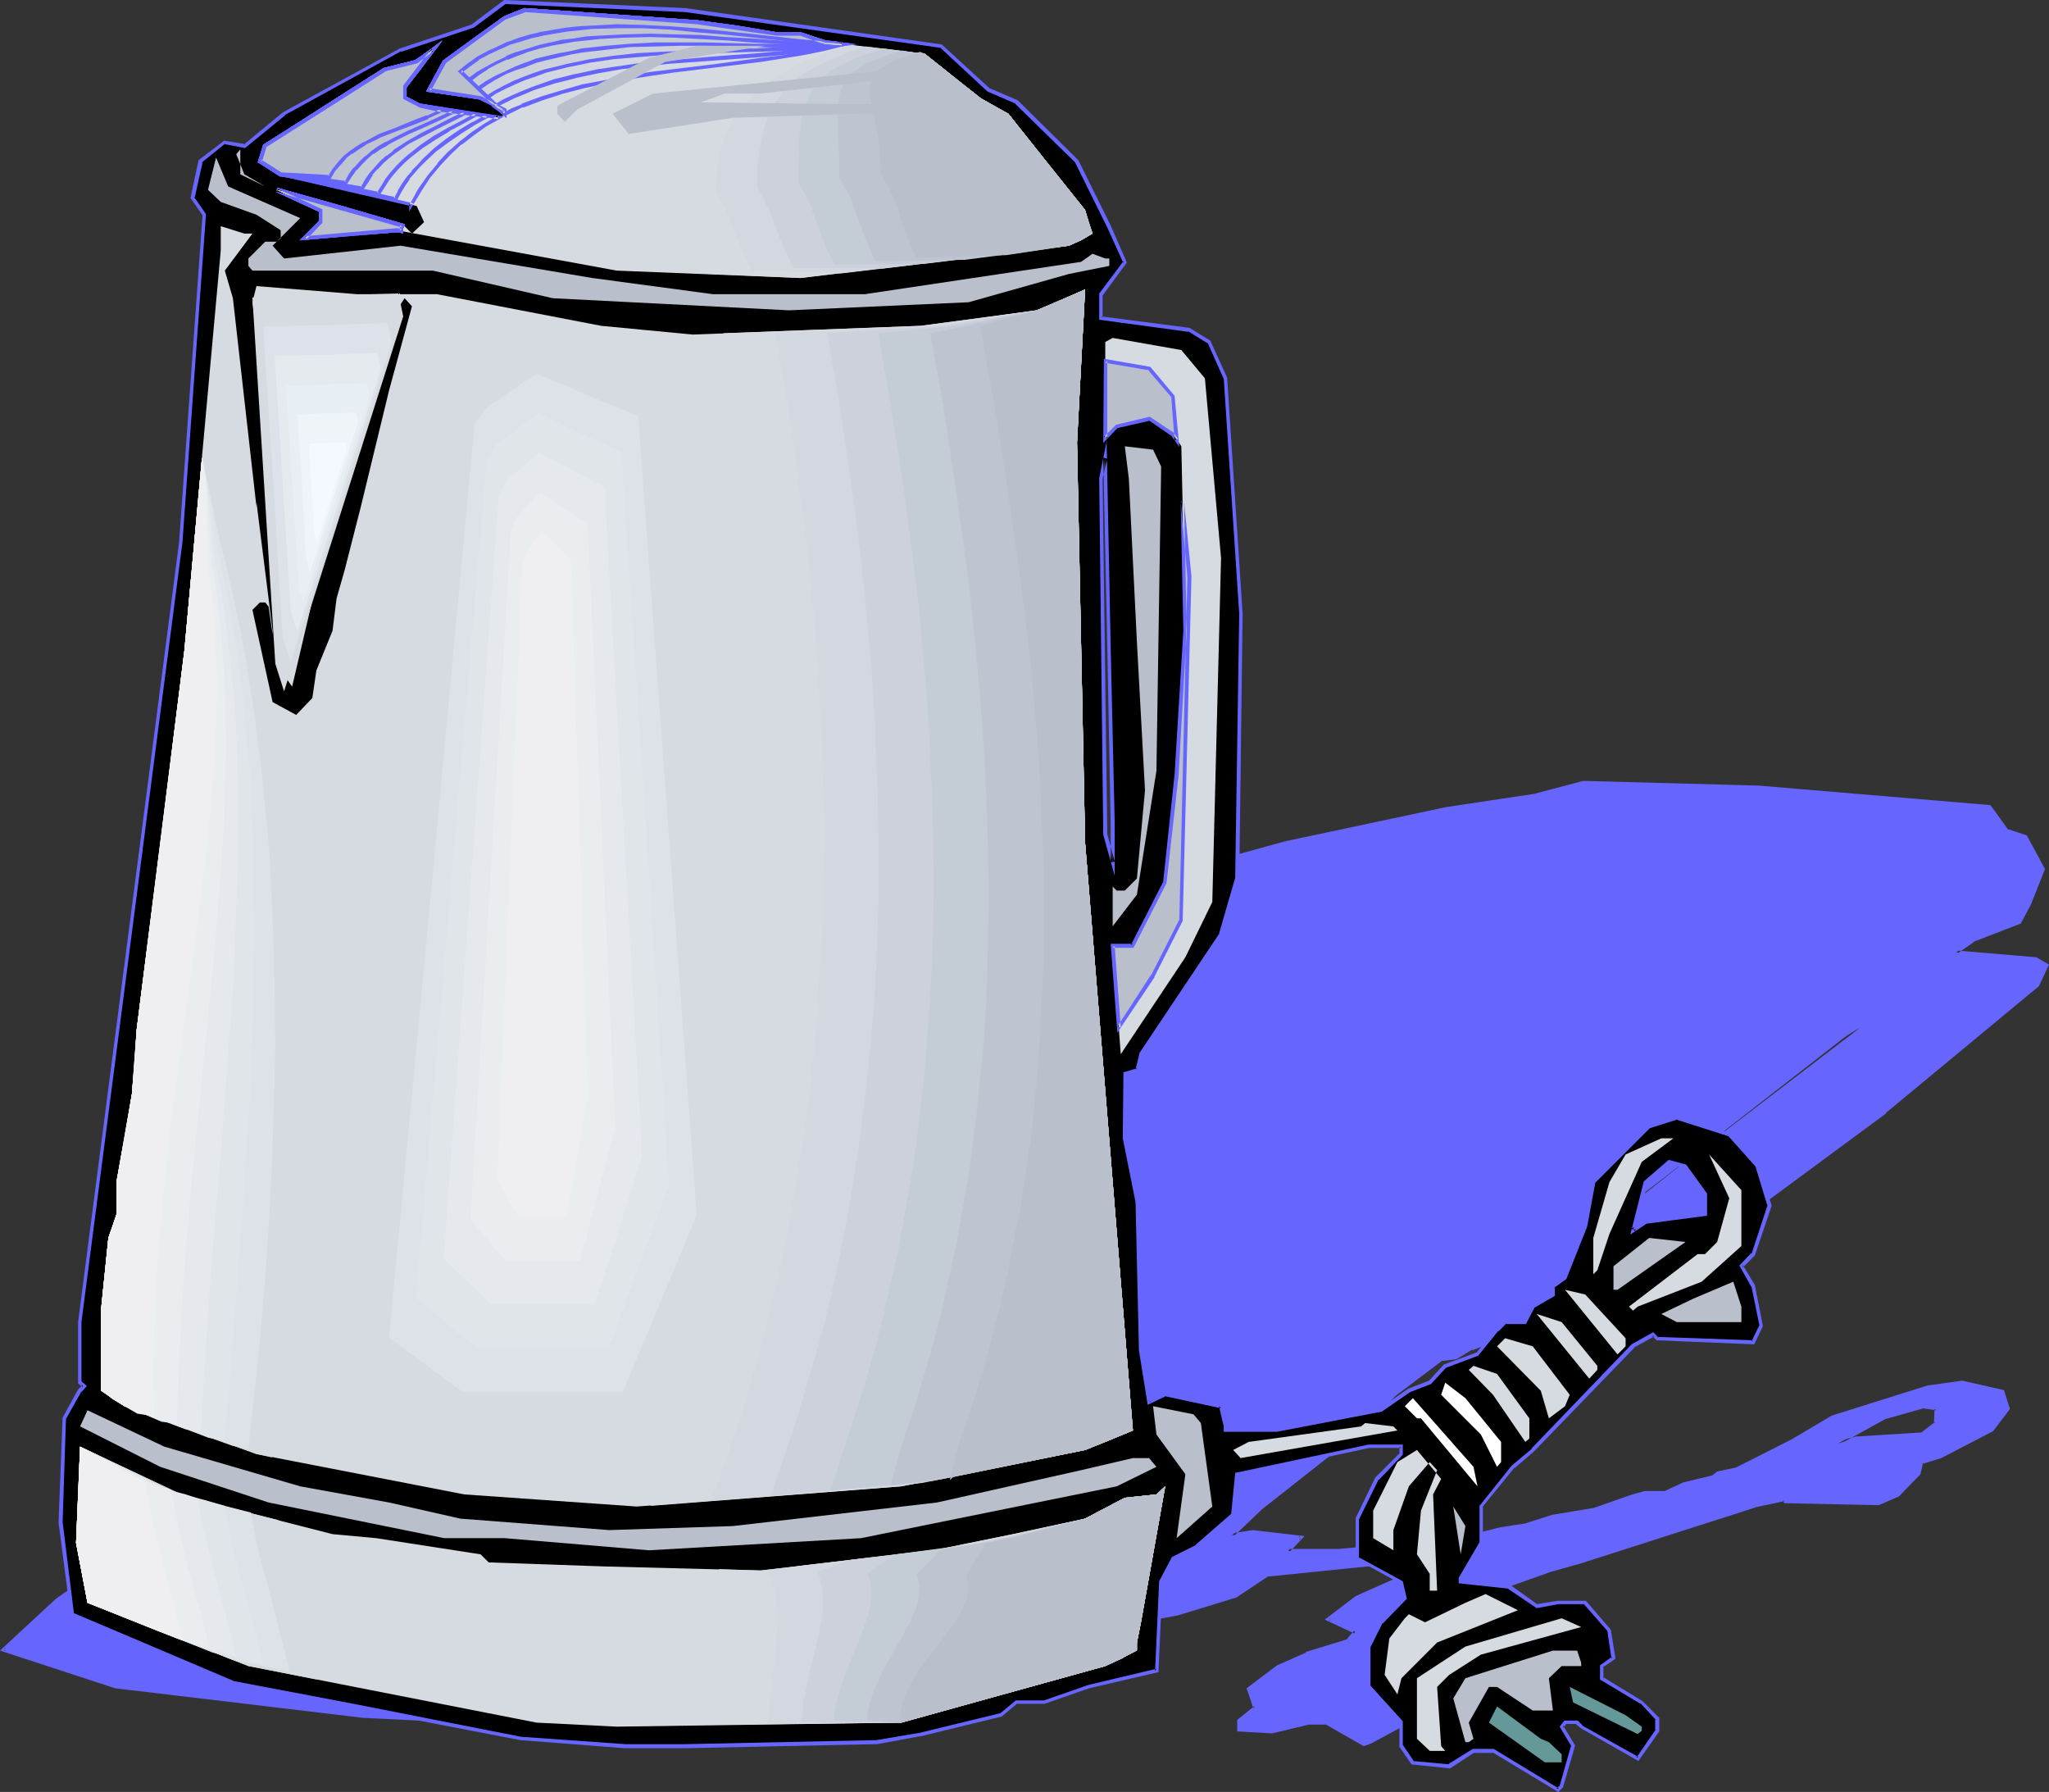 <?xml version="1.0" encoding="UTF-8" standalone="no"?>
<svg
   version="1.0"
   width="130.151mm"
   height="113.801mm"
   id="svg110"
   sodipodi:docname="Coffee Pot 29.wmf"
   xmlns:inkscape="http://www.inkscape.org/namespaces/inkscape"
   xmlns:sodipodi="http://sodipodi.sourceforge.net/DTD/sodipodi-0.dtd"
   xmlns="http://www.w3.org/2000/svg"
   xmlns:svg="http://www.w3.org/2000/svg">
  <rect width="100%" height="100%" fill="#333333" stroke="none"/>
  <sodipodi:namedview
     id="namedview110"
     pagecolor="#ffffff"
     bordercolor="#000000"
     borderopacity="0.25"
     inkscape:showpageshadow="2"
     inkscape:pageopacity="0.0"
     inkscape:pagecheckerboard="0"
     inkscape:deskcolor="#d1d1d1"
     inkscape:document-units="mm" />
  <defs
     id="defs1">
    <pattern
       id="WMFhbasepattern"
       patternUnits="userSpaceOnUse"
       width="6"
       height="6"
       x="0"
       y="0" />
  </defs>
  <path
     style="fill:#6666ff;fill-opacity:1;fill-rule:evenodd;stroke:none"
     d="m 464.761,341.733 0.162,-3.555 -3.232,-0.646 -9.211,2.747 -11.15,6.14 4.202,-1.131 15.675,-0.969 z m 12.928,-148.165 3.878,5.817 4.848,1.454 4.04,7.756 -3.232,8.24 -2.424,4.686 -11.15,4.201 -4.04,2.908 19.069,1.616 2.586,1.454 -2.101,4.686 -36.522,30.376 -46.379,34.254 -13.251,7.109 -15.837,6.301 -23.917,9.21 -3.717,2.1 -3.555,0.485 -10.989,8.402 -7.918,8.079 -24.402,19.228 -6.949,6.625 5.01,-0.969 11.635,1.454 -2.586,2.585 -0.646,0.646 h 12.282 l 28.603,-2.585 10.019,-2.585 6.302,-1.131 6.626,-2.1 9.696,-1.616 8.888,-2.908 3.394,-0.969 h 4.848 l 4.525,-2.1 6.626,-1.616 1.454,-0.969 4.525,-1.131 13.413,-6.625 9.534,-5.655 23.109,-7.271 8.08,-1.131 9.696,2.1 1.293,4.201 -3.878,5.009 -12.282,6.301 -4.686,1.454 -0.646,2.747 -5.01,5.009 -4.525,2.1 -22.462,-0.485 -0.162,-0.485 -6.949,1.616 -41.854,13.249 -7.434,2.262 -14.544,5.009 -6.302,4.686 -10.827,4.686 -0.646,0.323 10.666,0.646 3.394,2.585 5.494,-0.485 h 6.787 l 0.97,3.555 -3.878,3.716 -4.04,0.969 -2.262,1.616 5.656,3.07 0.97,2.1 -1.939,1.454 -9.534,3.716 -8.08,-4.201 -0.323,-0.485 h -2.909 l -1.616,0.485 -0.485,2.585 -9.696,5.009 -1.616,0.646 -8.726,-5.17 h -4.686 l -8.565,2.1 -7.918,-0.485 -0.162,-2.1 4.04,-3.07 -1.616,-4.686 6.949,-5.17 6.949,-3.07 9.858,-3.07 1.939,-2.262 -6.464,-2.908 6.787,-5.17 11.474,-5.17 10.019,-3.07 1.454,-1.131 h -7.757 l -36.683,3.716 -7.595,5.17 -14.221,4.201 -7.918,1.454 -6.787,2.908 -16.16,11.633 -19.069,1.939 -13.251,2.1 h -6.464 l -6.141,1.616 -22.624,2.424 -11.797,0.969 -46.864,0.646 H 110.857 L 87.426,411.857 53.49,407.817 27.795,404.747 0.808,396.022 13.736,384.066 l 18.746,-13.411 8.565,-3.555 1.616,-0.485 -0.162,-0.646 10.342,-7.594 157.398,-100.823 61.731,-42.171 v -2.1 l 8.08,-4.686 9.211,-2.585 4.04,0.646 15.029,-4.201 38.784,-8.24 21.493,-3.232 11.635,-3.07 42.016,1.131 z m -91.466,100.177 29.088,-22.621 31.35,-24.56 -4.525,2.747 -59.954,46.049 -2.909,3.555 z"
     id="path1" />
  <path
     style="fill:#6666ff;fill-opacity:1;fill-rule:evenodd;stroke:none"
     d="m 465.246,341.894 0.162,-4.201 -3.717,-0.646 -9.373,2.747 -14.059,7.917 7.434,-1.939 h -0.162 l 15.837,-0.969 3.878,-2.908 -0.646,-0.646 -3.555,2.747 0.162,-0.162 -15.675,0.969 -4.363,1.131 0.323,0.808 11.15,-6.14 v 0 l 9.211,-2.585 h -0.323 l 3.394,0.485 -0.485,-0.323 -0.162,3.555 0.323,-0.485 z"
     id="path2" />
  <path
     style="fill:#6666ff;fill-opacity:1;fill-rule:evenodd;stroke:none"
     d="m 477.527,194.053 -0.323,-0.162 4.202,5.817 4.848,1.616 -0.323,-0.323 4.202,7.756 v -0.323 l -3.394,8.24 -2.262,4.524 0.162,-0.162 -11.15,4.201 -5.171,3.716 20.2,1.616 h -0.162 l 2.586,1.616 v -0.646 l -2.262,4.686 0.162,-0.162 -36.522,30.376 v 0 l -46.218,34.093 v 0 l -13.251,7.271 v -0.162 l -15.837,6.301 -24.078,9.21 v 0.162 l -3.555,1.939 h 0.162 l -3.717,0.646 -11.15,8.24 v 0.162 l -7.918,8.079 h 0.162 l -24.563,19.066 v 0.162 l -8.08,7.756 6.626,-1.293 h -0.162 l 11.474,1.454 -0.162,-0.808 -2.586,2.585 h 0.162 l -1.616,1.454 h 13.574 l 28.442,-2.747 h 0.162 l 10.019,-2.424 v 0 l 6.302,-1.131 v 0 l 6.626,-2.1 h -0.162 l 9.858,-1.616 v 0 l 8.888,-2.908 3.232,-1.131 v 0 h 4.848 l 4.686,-2.1 v 0.162 l 6.787,-1.777 1.454,-0.969 h -0.162 l 4.525,-0.969 13.413,-6.786 h 0.162 l 9.373,-5.655 v 0 l 23.109,-7.109 h -0.162 l 8.08,-1.131 h -0.162 l 9.858,2.1 -0.323,-0.323 1.131,4.039 0.162,-0.323 -3.878,5.17 0.162,-0.162 -12.282,6.301 v 0 l -4.848,1.454 -0.646,2.908 v -0.162 l -5.01,5.009 h 0.162 l -4.686,2.1 h 0.323 l -22.462,-0.646 0.485,0.323 -0.485,-0.646 -7.272,1.454 v 0 l -41.854,13.249 -7.434,2.262 -14.544,5.17 -6.302,4.686 v 0 l -10.827,4.524 h -0.162 l -1.778,1.293 12.12,0.646 -0.323,-0.162 3.555,2.747 5.656,-0.646 v 0 h 6.787 l -0.485,-0.323 0.97,3.716 0.162,-0.485 -3.878,3.716 0.162,-0.162 -4.04,1.131 -2.747,1.939 6.141,3.393 -0.323,-0.162 1.131,2.1 0.162,-0.485 -2.101,1.454 0.162,-0.162 -9.534,3.716 h 0.323 l -8.08,-4.201 0.162,0.162 -0.485,-0.646 h -3.07 l -1.939,0.646 -0.646,2.747 0.323,-0.323 -9.696,5.17 v 0 l -1.616,0.485 0.485,0.162 -8.888,-5.17 h -5.01 l -8.565,1.939 h 0.162 l -7.918,-0.485 0.323,0.485 v -2.1 l -0.162,0.323 4.202,-3.232 -1.616,-4.847 -0.162,0.485 6.949,-5.332 v 0 l 6.787,-3.07 v 0.162 l 10.019,-3.232 2.424,-2.585 -7.11,-3.232 v 0.646 l 6.787,-5.17 v 0 l 11.474,-5.17 v 0.162 l 10.019,-3.232 2.424,-1.777 h -9.05 l -36.522,3.555 -7.918,5.17 h 0.162 l -14.221,4.201 h 0.162 l -7.918,1.454 -7.11,3.07 -16.16,11.472 h 0.323 l -19.23,2.1 -13.09,1.939 v 0 h -6.626 l -6.141,1.616 h 0.162 l -22.786,2.424 -11.797,0.969 h 0.162 l -46.864,0.646 h -14.544 l -23.432,-0.969 v 0 l -33.936,-4.201 -25.694,-3.07 v 0 l -26.826,-8.725 0.162,0.808 12.928,-11.957 v 0 l 18.584,-13.411 v 0 l 8.565,-3.555 v 0.162 l 2.101,-0.646 -0.485,-1.131 -0.162,0.646 10.342,-7.756 157.56,-100.662 61.731,-42.333 0.162,-2.424 -0.323,0.323 8.08,-4.686 -0.162,0.162 9.211,-2.585 h -0.162 l 4.202,0.485 15.19,-4.201 v 0 l 38.784,-8.079 21.331,-3.232 h 0.162 l 11.474,-3.07 v 0 l 42.016,0.969 v 0 l 55.267,4.686 0.323,-0.808 -55.59,-4.686 v 0 l -42.178,-1.131 -11.635,3.07 h 0.162 l -21.493,3.232 -38.784,8.24 v 0 l -15.19,4.201 h 0.162 l -4.04,-0.646 -9.534,2.747 -8.242,4.686 v 2.424 l 0.162,-0.323 -61.57,42.171 -157.56,100.662 -10.666,8.079 0.485,0.808 0.162,-0.646 -1.454,0.485 h -0.162 l -8.565,3.716 -18.907,13.411 v 0 L 0,396.184 l 27.634,9.048 25.856,3.07 33.774,4.039 h 0.162 l 23.432,1.131 h 14.544 l 46.864,-0.646 v 0 l 11.797,-0.969 22.786,-2.424 v 0 l 6.141,-1.616 h -0.162 6.464 0.162 l 13.09,-2.1 19.23,-2.1 16.16,-11.472 v 0 l 6.949,-3.07 -0.162,0.162 7.757,-1.454 h 0.162 l 14.221,-4.363 7.757,-5.17 -0.162,0.162 36.522,-3.716 v 0 h 7.757 l -0.323,-0.808 -1.293,0.969 v 0 l -10.019,3.07 v 0 l -11.635,5.17 -7.434,5.655 7.272,3.393 -0.162,-0.808 -1.939,2.262 0.323,-0.162 -10.019,3.07 v 0.162 l -6.949,3.07 -7.272,5.494 1.616,4.847 0.323,-0.646 -4.202,3.393 v 2.747 l 8.403,0.485 8.726,-2.1 h -0.162 4.686 -0.323 l 9.05,5.17 1.778,-0.646 v 0 l 9.858,-5.332 0.646,-2.747 -0.323,0.323 1.616,-0.323 h -0.162 2.909 l -0.485,-0.323 0.485,0.646 8.403,4.201 9.696,-3.555 2.424,-1.777 -1.293,-2.585 -5.656,-3.07 v 0.646 l 2.101,-1.616 v 0.162 l 4.04,-1.131 4.202,-3.878 -1.131,-4.201 h -7.11 v 0 l -5.494,0.485 0.323,0.162 -3.717,-2.747 -10.666,-0.485 0.162,0.808 0.808,-0.485 h -0.162 l 10.827,-4.524 6.464,-4.686 h -0.162 l 14.544,-5.17 7.434,-2.1 41.854,-13.411 h -0.162 l 6.949,-1.454 -0.485,-0.162 0.485,0.646 22.624,0.485 4.848,-2.1 5.171,-5.332 0.646,-2.747 -0.323,0.323 4.686,-1.454 12.443,-6.463 4.04,-5.332 -1.454,-4.524 -10.019,-2.262 -8.08,1.131 h -0.162 l -23.109,7.271 -9.534,5.655 v 0 l -13.413,6.786 v 0 l -4.525,0.969 -1.454,1.131 0.162,-0.162 -6.787,1.616 -4.525,2.1 h 0.162 -5.01 l -3.394,0.969 -8.726,3.07 v 0 l -9.696,1.616 h -0.162 l -6.626,2.1 h 0.162 l -6.302,0.969 v 0 l -10.181,2.585 v 0 l -28.442,2.585 v 0 h -12.282 l 0.323,0.808 0.646,-0.646 v 0 l 3.07,-3.232 -12.443,-1.454 -5.171,0.808 0.485,0.808 6.949,-6.625 v 0 l 24.402,-19.228 v 0 l 7.757,-8.079 v 0 l 11.15,-8.402 -0.323,0.162 3.717,-0.485 3.717,-2.262 v 0.162 l 23.917,-9.21 15.837,-6.301 v -0.162 l 13.413,-7.109 v 0 l 46.218,-34.093 v -0.162 l 36.683,-30.376 2.424,-5.17 -3.07,-1.777 -19.23,-1.616 0.162,0.808 4.202,-2.908 h -0.162 l 11.312,-4.363 2.424,-4.524 3.394,-8.564 -4.363,-8.079 -4.848,-1.616 0.323,0.162 -4.202,-5.817 z"
     id="path3" />
  <path
     style="fill:#6666ff;fill-opacity:1;fill-rule:evenodd;stroke:none"
     d="m 386.547,294.068 28.926,-22.621 31.35,-24.398 -0.485,-0.808 -4.363,2.747 -60.115,46.049 -5.171,6.301 9.858,-7.271 -0.485,-0.646 -6.949,5.009 0.485,0.646 2.909,-3.555 v 0.162 l 59.954,-45.888 4.363,-2.747 -0.485,-0.808 -31.35,24.398 -28.926,22.782 z"
     id="path4" />
  <path
     style="fill:#000000;fill-opacity:1;fill-rule:evenodd;stroke:none"
     d="m 409.332,286.635 -4.686,-6.786 -3.878,-0.969 -5.656,4.847 -3.07,11.633 3.07,-1.939 14.221,-1.939 z M 225.917,10.987 l 11.474,10.664 6.626,2.908 14.544,14.219 7.757,15.511 3.717,8.564 -5.656,7.756 v 5.655 l 21.008,2.908 4.848,2.908 3.878,8.725 3.717,56.552 -0.808,63.499 -3.878,13.411 -7.757,11.472 -11.474,17.289 -0.97,3.878 -2.909,0.808 v 15.511 l 2.909,15.35 0.97,35.547 1.939,12.441 3.878,-1.777 13.413,2.747 0.97,4.847 v 0.969 h 12.443 l 25.048,-4.847 6.626,-4.686 5.01,-1.939 3.717,-4.039 7.757,-2.747 4.686,-5.817 1.939,-1.939 h 4.848 l 1.778,-3.716 4.848,-2.908 v -1.939 l 2.909,-1.939 4.848,-12.441 1.939,-10.664 13.413,-13.411 6.626,-1.939 12.605,3.878 6.787,7.594 2.909,9.533 -4.04,11.633 -2.747,2.908 2.747,4.847 2.101,9.371 -2.101,4.039 -22.947,-0.969 -0.97,-0.969 -4.848,2.908 -24.078,24.883 -4.686,4.039 -7.757,9.533 v 8.725 l -4.848,8.564 v 0.808 l 11.635,1.131 6.626,4.686 5.01,-0.808 h 6.626 l 5.818,6.625 0.97,6.625 -2.747,1.939 v 2.908 l 9.534,5.817 3.717,3.878 v 2.908 l -4.686,6.786 -13.574,-7.756 -0.97,-0.969 h -2.909 l -0.808,0.969 2.747,4.686 -2.747,9.695 -0.97,0.808 -15.514,-9.371 h -4.686 l -5.818,3.716 -8.726,-0.969 -2.747,-3.878 v -5.655 l -7.757,-8.564 v -9.695 l 2.909,-5.817 5.656,-5.655 -0.808,-4.039 -10.666,-5.655 v -9.533 l 4.848,-9.533 5.818,-5.978 v -1.777 h -7.757 l -31.674,6.625 -0.97,9.695 -8.726,7.594 -5.656,2.908 -2.909,5.655 -1.131,21.328 -16.322,3.878 -10.504,3.716 h -6.787 l -3.878,3.07 -19.069,4.524 -10.666,1.939 -45.894,0.969 h -14.544 l -25.048,-1.777 -39.269,-7.756 -29.734,-5.655 -38.461,-16.481 -2.909,-21.974 0.97,-25.044 3.717,-6.625 0.97,-1.131 -0.97,-0.808 v -14.542 l 24.24,-187.105 5.494,-78.687 -2.747,-4.039 1.939,-8.725 5.818,-4.686 4.686,0.969 9.534,-7.756 27.957,-15.35 17.453,-5.817 7.595,-5.655 43.309,1.939 z m 41.208,186.458 -0.808,-42.333 -0.97,-45.241 -0.97,5.009 0.97,85.474 1.778,6.625 z"
     id="path5" />
  <path
     style="fill:#6666ff;fill-opacity:1;fill-rule:evenodd;stroke:none"
     d="m 409.817,286.474 -5.01,-6.948 -4.202,-1.131 -5.979,5.17 -3.232,12.764 3.878,-2.585 h -0.162 l 14.706,-1.939 v -5.332 l -0.808,0.162 v 4.847 l 0.323,-0.485 -14.382,1.939 -3.232,1.939 0.808,0.646 3.07,-11.633 -0.162,0.162 5.656,-4.847 -0.485,0.162 3.878,0.969 -0.323,-0.162 4.848,6.625 v -0.162 z"
     id="path6" />
  <path
     style="fill:#6666ff;fill-opacity:1;fill-rule:evenodd;stroke:none"
     d="m 225.755,11.472 -0.162,-0.162 11.474,10.664 6.787,2.908 h -0.162 l 14.544,14.219 -0.162,-0.162 7.757,15.673 3.878,8.564 v -0.485 l -5.818,7.756 v 6.301 l 21.493,2.908 -0.162,-0.162 4.686,2.908 v -0.162 l 3.878,8.725 v -0.162 l 3.717,56.552 -0.97,63.499 v -0.162 l -3.878,13.411 0.162,-0.162 -19.23,28.761 -0.97,4.039 0.323,-0.323 -3.232,0.969 -0.162,15.834 3.07,15.35 v 0 l 0.808,35.547 v 0 l 2.101,13.088 4.363,-2.1 h -0.323 l 13.574,2.908 -0.485,-0.485 1.131,4.847 v 0 1.293 h 12.766 l 25.21,-4.847 6.787,-4.686 v 0 l 5.01,-1.939 3.717,-4.039 -0.162,0.162 7.757,-2.908 4.848,-5.978 v 0.162 l 1.939,-1.939 -0.323,0.162 h 5.01 l 2.101,-4.039 -0.162,0.162 5.01,-2.908 v -2.262 l -0.162,0.323 2.909,-2.1 5.01,-12.603 1.939,-10.502 -0.162,0.162 13.413,-13.411 -0.162,0.162 6.626,-2.1 h -0.323 l 12.605,4.039 -0.162,-0.162 6.787,7.594 -0.162,-0.162 2.909,9.533 v -0.323 l -3.878,11.795 v -0.323 l -2.909,3.07 2.909,5.17 v -0.162 l 1.939,9.533 v -0.323 l -1.939,4.039 0.323,-0.323 -22.947,-0.808 0.323,0.162 -1.293,-1.293 -5.171,2.908 -24.078,25.044 h 0.162 l -4.848,4.039 -7.757,9.695 v 8.887 -0.162 l -5.01,8.564 v 1.293 l 11.958,1.293 h -0.162 l 6.949,4.686 5.171,-0.969 h -0.162 6.626 -0.323 l 5.818,6.625 -0.162,-0.162 0.97,6.625 0.162,-0.485 -2.909,2.1 v 3.393 l 9.696,5.817 v -0.162 l 3.717,4.039 -0.162,-0.323 v 2.908 l 0.162,-0.323 -4.686,6.786 0.485,-0.162 -13.574,-7.594 h 0.162 l -1.131,-1.131 h -3.232 l -1.131,1.454 2.909,4.847 -0.162,-0.323 -2.747,9.695 0.162,-0.162 -0.97,0.808 h 0.646 L 358.59,419.774 h -5.01 l -5.979,3.716 h 0.323 l -8.726,-0.808 0.323,0.162 -2.747,-4.039 v 0.323 -5.978 l -7.757,-8.564 v 0.323 -9.695 0.162 l 2.909,-5.817 v 0.162 l 5.818,-5.978 -0.97,-4.201 -10.666,-5.817 0.162,0.323 v -9.533 0.162 l 4.686,-9.533 v 0.162 l 5.818,-6.14 v -2.424 h -8.242 l -31.997,6.786 -0.97,9.856 0.162,-0.162 -8.726,7.594 h 0.162 l -5.818,2.908 -3.07,5.817 -0.97,21.49 0.323,-0.485 -16.322,3.878 -10.666,3.716 h 0.162 -6.949 l -3.878,3.232 0.162,-0.162 -19.23,4.686 v 0 l -10.504,1.777 v 0 l -45.894,0.969 h -14.544 0.162 l -25.048,-1.777 -39.43,-7.756 -29.734,-5.655 h 0.162 l -38.461,-16.319 0.162,0.323 -2.747,-22.136 v 0.162 l 0.808,-25.044 v 0.162 l 3.717,-6.625 v 0.162 l 1.293,-1.454 -1.293,-1.131 v 0.323 -14.542 0 L 43.794,130.23 l 5.656,-78.849 -2.909,-4.201 0.162,0.485 1.939,-8.725 -0.323,0.162 5.818,-4.686 -0.323,0.162 5.01,0.969 9.696,-7.917 H 68.357 L 96.313,12.28 v 0.162 l 17.453,-5.817 7.595,-5.655 h -0.162 l 43.309,1.939 v 0 l 61.246,8.564 0.323,-0.808 -61.57,-8.725 v 0 L 121.038,0 113.281,5.817 h 0.162 L 95.99,11.633 67.872,26.983 58.499,34.739 l 0.323,-0.162 -5.01,-0.808 -6.141,4.686 -1.939,9.048 2.909,4.201 V 51.381 L 42.986,130.23 18.746,317.335 v 0 14.703 l 1.131,0.969 v -0.646 l -1.131,1.131 -3.717,6.786 -0.97,25.206 v 0 l 2.909,22.297 38.784,16.481 29.734,5.817 39.43,7.594 25.048,1.939 v 0 h 14.544 l 45.894,-0.969 h 0.162 l 10.504,-1.939 h 0.162 l 19.23,-4.686 3.878,-3.232 -0.323,0.162 h 6.787 l 10.666,-3.716 16.645,-3.878 0.97,-21.651 v 0.162 l 2.909,-5.655 -0.162,0.162 5.818,-2.747 8.726,-7.917 1.131,-9.856 -0.485,0.485 31.674,-6.786 v 0 h 7.757 l -0.485,-0.323 v 1.777 l 0.162,-0.323 -5.979,5.978 -4.686,9.695 v 9.856 l 10.666,5.817 -0.162,-0.162 0.808,3.878 0.162,-0.323 -5.818,5.655 -2.909,5.978 v 10.018 l 7.918,8.725 -0.162,-0.323 v 5.817 l 2.909,4.201 9.211,0.969 5.979,-3.878 -0.323,0.162 h 4.686 l -0.162,-0.162 15.837,9.533 1.131,-1.131 2.909,-10.018 -2.909,-4.847 v 0.646 l 0.808,-0.969 h -0.323 2.909 -0.323 l 1.131,0.969 13.898,7.917 5.01,-7.109 v -3.232 l -4.04,-4.039 -9.534,-5.817 0.162,0.323 v -2.908 l -0.162,0.323 3.07,-2.1 -1.131,-6.948 -5.979,-6.948 h -6.787 l -5.01,0.808 0.323,0.162 -6.787,-4.847 -11.635,-1.131 0.323,0.485 v -0.808 0.162 l 4.848,-8.564 v -8.887 l -0.162,0.162 7.757,-9.533 v 0.162 l 4.686,-4.039 v 0 l 24.078,-24.883 h -0.162 l 5.01,-2.747 -0.646,-0.162 1.131,1.131 23.432,0.969 2.101,-4.363 -1.939,-9.856 -2.909,-4.847 v 0.646 l 2.909,-2.908 4.04,-11.957 -3.07,-9.695 -6.787,-7.756 -12.928,-4.039 -6.787,2.1 -13.574,13.572 -2.101,10.664 v -0.162 l -4.686,12.441 0.162,-0.162 -3.07,2.1 -0.162,2.262 0.323,-0.323 -5.01,2.908 -1.939,3.878 0.485,-0.323 -5.171,0.162 -1.939,1.939 v 0 l -4.686,5.817 0.162,-0.162 -7.918,2.908 -3.717,4.039 0.162,-0.162 -5.01,1.939 -6.787,4.686 h 0.162 l -25.048,4.847 h 0.162 -12.443 l 0.485,0.485 v -0.969 l -1.131,-5.17 -13.898,-2.908 -3.878,1.939 0.646,0.323 -1.939,-12.603 v 0.162 l -0.97,-35.547 v -0.162 l -2.909,-15.35 v 0.162 -15.511 l -0.323,0.485 3.232,-0.969 0.97,-4.201 -0.162,0.162 19.23,-28.76 4.04,-13.411 0.808,-63.661 -3.717,-56.713 -4.04,-8.887 -5.01,-3.07 -21.17,-2.747 0.323,0.323 v -5.655 0.323 l 5.818,-7.917 -3.878,-8.887 -7.757,-15.673 -14.544,-14.38 -6.787,-2.908 0.162,0.162 -11.635,-10.664 z"
     id="path7" />
  <path
     style="fill:#6666ff;fill-opacity:1;fill-rule:evenodd;stroke:none"
     d="m 267.609,197.446 -0.97,-42.333 -0.97,-49.119 -1.778,8.725 0.97,85.635 2.747,9.856 v -12.764 h -0.97 v 9.533 l 0.97,-0.162 -1.778,-6.625 v 0.162 l -1.131,-85.474 v 0 l 1.131,-4.847 -0.97,-0.162 0.97,45.241 0.808,42.333 z"
     id="path8" />
  <path
     style="fill:#d6dbe2;fill-opacity:1;fill-rule:evenodd;stroke:none"
     d="m 186.486,8.079 h 5.656 l 5.818,2.1 24.078,2.747 13.413,10.664 6.626,3.716 18.422,23.105 1.778,5.655 -5.656,2.908 -64.478,7.756 -44.117,-1.777 -52.843,-9.695 -21.978,1.939 3.717,-3.878 v -2.908 l -10.504,-4.847 30.704,8.725 1.778,1.777 2.909,-2.747 -1.778,-3.878 -32.643,-7.594 -5.01,-3.07 1.293,-3.716 17.938,-11.472 10.666,-6.786 7.757,-1.939 3.878,-2.908 -6.787,8.725 v 2.908 l 3.878,1.777 19.069,2.908 1.131,-0.969 v -0.969 l -5.818,-2.747 -12.443,-1.939 3.717,-6.786 14.544,-10.502 4.848,-1.939 41.208,2.908 z"
     id="path9" />
  <path
     style="fill:#babfcc;fill-opacity:1;fill-rule:evenodd;stroke:none"
     d="M 58.661,41.848 63.67,44.757 57.691,41.848 V 35.87 l -0.97,1.131 z"
     id="path10" />
  <path
     style="fill:#babfcc;fill-opacity:1;fill-rule:evenodd;stroke:none"
     d="m 72.074,52.351 -6.626,6.625 2.747,3.07 27.957,-3.07 46.056,7.756 28.926,3.878 h 36.522 l 51.874,-7.756 2.747,-1.939 3.07,1.131 h 0.97 v 1.777 l -9.696,1.939 -24.078,6.786 -43.147,1.939 -56.722,-2.908 -28.765,-6.625 H 60.6 l -0.97,-1.131 v -1.777 l 4.04,-4.039 h 2.747 l 0.97,-0.808 v -1.939 l -5.818,-3.716 -8.565,-3.07 -3.07,-2.908 1.939,-7.756 2.909,6.948 z"
     id="path11" />
  <path
     style="fill:#d6dbe2;fill-opacity:1;fill-rule:evenodd;stroke:none"
     d="m 60.6,56.067 -6.626,8.887 1.939,6.625 5.656,50.088 v -1.131 l 3.878,30.861 v 0.808 l -0.97,-6.625 -0.808,-0.969 h -1.293 l -1.778,1.777 4.848,22.136 5.656,3.07 3.878,-4.039 0.97,-6.625 3.878,-9.533 0.97,-7.756 1.939,-6.786 3.878,-15.188 6.787,-27.953 5.494,-20.197 -1.778,-1.939 -4.848,7.594 -15.352,56.713 -6.787,28.922 -2.747,-3.878 -0.97,-6.786 h 1.778 l 0.97,0.969 1.939,-1.939 -10.504,-80.626 0.97,-3.878 24.078,1.939 h 19.23 l 39.43,7.594 21.978,2.1 54.782,-2.1 27.795,-3.716 11.635,-5.009 -1.939,36.678 1.939,96.138 11.474,141.056 -11.474,4.686 -44.117,8.725 -63.509,4.847 -41.37,-2.908 -49.934,-9.695 -31.674,-11.472 -5.656,-3.716 V 314.588 l 1.778,-17.45 1.939,-5.655 v -7.756 l 3.717,-21.166 1.131,-15.35 11.474,-91.129 8.726,-95.976 v -5.817 l 5.656,1.777 z"
     id="path12" />
  <path
     style="fill:#d6dbe2;fill-opacity:1;fill-rule:evenodd;stroke:none"
     d="m 289.264,90.806 3.878,43.141 -2.101,82.565 -6.464,13.249 -15.514,23.267 -1.939,-26.014 h 4.848 l 7.757,-15.188 2.747,-26.014 2.101,-34.416 -0.97,-44.272 -1.939,-2.908 -5.818,-3.716 -7.757,1.777 -2.747,2.908 V 82.081 l 1.778,-0.969 16.483,2.908 z"
     id="path13" />
  <path
     style="fill:#000000;fill-opacity:1;fill-rule:evenodd;stroke:none"
     d="m 211.534,123.444 0.808,25.852 1.131,40.394 v 45.08 l -3.07,35.547 -0.808,15.35 -1.939,4.847 v 38.293 l 4.686,5.009 h 30.866 l -9.696,2.747 -26.826,-0.969 -1.939,-9.695 1.131,-38.293 4.525,-75.779 v -62.53 l -1.778,-39.425 0.97,-19.066 h 0.808 z"
     id="path14" />
  <path
     style="fill:#000000;fill-opacity:1;fill-rule:evenodd;stroke:none"
     d="m 232.542,234.77 0.97,72.871 5.818,4.847 h 2.747 l 1.131,1.131 -3.07,1.777 -6.626,-1.777 -2.909,-2.908 -2.909,-143.156 -1.778,-61.399 0.97,-15.35 h 1.778 z"
     id="path15" />
  <path
     style="fill:#000000;fill-opacity:1;fill-rule:evenodd;stroke:none"
     d="M 239.329,109.872 V 189.69 l 1.778,31.669 v 52.835 l 2.101,22.944 3.717,3.878 h -4.848 l -1.939,-6.625 -0.808,-43.302 -2.909,-143.964 1.939,-16.319 h 0.97 z"
     id="path16" />
  <path
     style="fill:#000000;fill-opacity:1;fill-rule:evenodd;stroke:none"
     d="m 221.069,136.855 1.939,77.88 -0.97,29.73 -1.939,30.699 -0.808,42.979 1.778,3.07 5.818,3.878 h 12.443 l -3.878,1.939 h -15.352 l -2.747,-2.908 v -38.455 l 2.747,-102.762 -2.747,-76.749 0.808,-14.38 h 1.939 z"
     id="path17" />
  <path
     style="fill:#babfcc;fill-opacity:1;fill-rule:evenodd;stroke:none"
     d="m 278.76,111.972 -1.131,73.032 -4.686,29.73 -5.818,7.594 v -9.533 l 0.97,0.969 h 1.939 l 2.909,-2.908 1.939,-21.166 -1.939,-35.547 -1.939,-39.263 -0.97,-7.756 6.787,0.808 z"
     id="path18" />
  <path
     style="fill:#d6dbe2;fill-opacity:1;fill-rule:evenodd;stroke:none"
     d="m 394.142,278.88 -7.757,17.289 -2.909,8.725 -0.97,0.969 v -8.725 l 3.878,-13.411 3.878,-6.625 8.565,-3.878 h 2.909 z"
     id="path19" />
  <path
     style="fill:#d6dbe2;fill-opacity:1;fill-rule:evenodd;stroke:none"
     d="m 418.059,299.077 -9.534,8.564 -15.352,5.978 -1.131,0.969 -0.97,-0.969 16.483,-12.603 h 1.778 l 2.909,-2.908 2.909,-10.502 -4.848,-10.502 7.757,8.564 z"
     id="path20" />
  <path
     style="fill:#babfcc;fill-opacity:1;fill-rule:evenodd;stroke:none"
     d="m 388.324,309.579 h -0.97 v -5.655 l 8.565,-6.786 8.726,0.969 z"
     id="path21" />
  <path
     style="fill:#babfcc;fill-opacity:1;fill-rule:evenodd;stroke:none"
     d="m 418.059,317.335 h -15.514 l -3.717,-1.939 7.757,-3.716 9.534,-4.039 1.939,5.978 z"
     id="path22" />
  <path
     style="fill:#d6dbe2;fill-opacity:1;fill-rule:evenodd;stroke:none"
     d="m 390.264,321.213 v 1.939 l -1.939,1.939 -12.605,-15.511 4.848,1.131 z"
     id="path23" />
  <path
     style="fill:#d6dbe2;fill-opacity:1;fill-rule:evenodd;stroke:none"
     d="m 383.476,327.837 v 0.969 l -1.939,2.1 -12.605,-15.511 5.979,1.939 z"
     id="path24" />
  <path
     style="fill:#d6dbe2;fill-opacity:1;fill-rule:evenodd;stroke:none"
     d="m 376.851,334.785 -1.131,2.747 -3.878,2.908 -1.939,-6.625 -10.504,-10.664 1.939,-1.939 6.626,1.939 z"
     id="path25" />
  <path
     style="fill:#d6dbe2;fill-opacity:1;fill-rule:evenodd;stroke:none"
     d="m 367.155,340.44 v 4.847 l -0.97,0.808 -7.757,-11.31 -5.818,-5.978 1.131,-0.969 5.656,1.939 z"
     id="path26" />
  <path
     style="fill:#ffffff;fill-opacity:1;fill-rule:evenodd;stroke:none"
     d="m 360.368,346.095 v 4.847 l -0.97,1.131 -3.878,-7.756 -9.534,-9.533 0.97,-2.908 4.848,3.716 z"
     id="path27" />
  <path
     style="fill:#ffffff;fill-opacity:1;fill-rule:evenodd;stroke:none"
     d="m 354.712,356.759 -13.574,-16.319 h -0.97 l -2.909,-2.908 1.939,-1.939 14.544,16.481 z"
     id="path28" />
  <path
     style="fill:#babfcc;fill-opacity:1;fill-rule:evenodd;stroke:none"
     d="m 288.294,341.571 2.747,20.035 -8.565,7.594 2.101,-15.35 -6.949,-9.533 -0.808,-6.786 9.696,1.939 z"
     id="path29" />
  <path
     style="fill:#babfcc;fill-opacity:1;fill-rule:evenodd;stroke:none"
     d="m 72.074,356.759 21.331,3.878 17.13,3.878 35.714,2.747 29.734,-0.969 48.965,-5.655 34.582,-7.756 12.443,-2.908 h 3.878 l 1.778,2.1 -9.534,4.686 -61.408,12.441 -50.904,2.908 -34.582,-2.908 h -14.544 l -42.178,-8.564 -26.018,-8.564 -19.23,-9.695 1.778,-3.878 18.422,8.725 z"
     id="path30" />
  <path
     style="fill:#d6dbe2;fill-opacity:1;fill-rule:evenodd;stroke:none"
     d="m 335.481,343.349 -37.653,6.625 -1.778,-1.939 3.717,-1.939 26.987,-3.716 0.97,-0.808 6.787,0.808 z"
     id="path31" />
  <path
     style="fill:#d6dbe2;fill-opacity:1;fill-rule:evenodd;stroke:none"
     d="m 57.691,362.576 22.139,5.655 10.504,0.969 25.048,3.878 1.939,1.939 27.795,0.969 37.491,0.969 41.531,-4.847 19.069,-3.878 17.291,-3.716 9.534,-5.009 7.595,-0.808 2.101,-1.939 -5.818,32.638 -0.97,4.847 v 1.939 l -7.595,3.716 -48.965,13.572 -68.357,0.969 -19.23,-0.969 -69.165,-13.572 -38.622,-15.188 -2.747,-14.38 0.97,-23.105 26.018,12.28 z"
     id="path32" />
  <path
     style="fill:#d6dbe2;fill-opacity:1;fill-rule:evenodd;stroke:none"
     d="m 344.046,358.698 0.97,23.105 h -1.778 v -4.039 l -3.07,-4.686 0.97,-10.502 3.878,-9.695 -1.778,-1.939 -5.01,5.817 -3.717,10.502 v 4.847 l -4.848,-2.908 v -6.625 l 5.818,-11.633 4.686,-2.908 5.818,6.948 z"
     id="path33" />
  <path
     style="fill:#babfcc;fill-opacity:1;fill-rule:evenodd;stroke:none"
     d="m 350.672,373.079 -1.778,-11.472 2.909,4.686 z"
     id="path34" />
  <path
     style="fill:#d6dbe2;fill-opacity:1;fill-rule:evenodd;stroke:none"
     d="m 345.016,394.245 -8.565,8.564 -0.97,3.878 -3.07,-4.686 1.131,-8.725 3.717,-4.847 0.97,-0.969 3.878,1.939 9.696,-4.686 4.848,-2.1 7.757,3.878 z"
     id="path35" />
  <path
     style="fill:#d6dbe2;fill-opacity:1;fill-rule:evenodd;stroke:none"
     d="m 355.52,397.153 -7.595,4.847 -2.909,2.908 0.97,14.219 0.97,1.131 h -3.717 l -3.07,-2.908 V 402.808 l 11.635,-7.594 23.109,-6.786 4.686,2.1 z"
     id="path36" />
  <path
     style="fill:#babfcc;fill-opacity:1;fill-rule:evenodd;stroke:none"
     d="m 379.598,399.092 v 0.808 h -4.686 l -3.07,2.908 0.97,7.756 h -4.848 l -8.565,-5.655 h -1.939 l -4.848,8.564 1.131,3.878 -1.131,0.808 h -0.808 l -2.909,-10.502 2.909,-4.847 21.008,-6.625 h 5.818 z"
     id="path37" />
  <path
     style="fill:#659999;fill-opacity:1;fill-rule:evenodd;stroke:none"
     d="m 394.142,414.442 v 0.969 l -0.97,0.808 -15.514,-7.594 -0.808,-3.716 13.413,6.786 z"
     id="path38" />
  <path
     style="fill:#659999;fill-opacity:1;fill-rule:evenodd;stroke:none"
     d="m 371.841,418.158 3.07,2.908 v 1.939 h -4.04 l -13.413,-9.533 1.939,-3.878 10.504,7.756 z"
     id="path39" />
  <path
     style="fill:#d6dbe2;fill-opacity:1;fill-rule:evenodd;stroke:none"
     d="m 65.286,349.812 0.97,-6.786 0.97,-6.786 0.808,-6.948 0.808,-6.786 0.646,-6.948 0.646,-6.948 0.808,-13.896 0.646,-14.057 0.162,-14.057 -0.162,-13.896 -0.485,-13.896 -0.323,-6.948 -1.131,-13.896 -0.646,-6.786 -0.646,-6.786 -0.808,-6.786 -0.97,-6.786 -0.97,-6.625 -0.97,-6.463 -1.131,-6.625 -1.293,-6.463 -1.293,-6.463 -1.454,-6.301 -1.454,-6.301 -1.454,-6.14 -1.778,-5.978 -0.646,-2.424 -0.646,-2.424 -0.808,-2.747 -0.808,-3.07 -0.808,-3.07 -0.97,-3.232 -1.616,-6.625 -4.202,46.211 -11.474,91.129 -1.131,15.35 -3.717,21.166 v 7.756 l -1.939,5.655 -1.778,17.45 v 19.228 l 5.656,3.716 31.674,11.472 z"
     id="path40" />
  <path
     style="fill:#dde2e8;fill-opacity:1;fill-rule:evenodd;stroke:none"
     d="m 59.63,347.711 1.454,-13.572 1.454,-13.896 1.131,-13.734 0.97,-13.896 0.646,-13.896 0.485,-13.734 0.323,-13.734 -0.162,-13.572 -0.323,-13.572 -0.646,-13.411 -0.323,-6.625 -0.646,-6.625 -0.646,-6.625 -0.646,-6.463 -0.808,-6.463 -0.808,-6.301 -0.97,-6.463 -0.97,-6.14 -1.131,-6.301 -1.293,-6.14 -1.293,-5.978 -1.454,-6.14 -0.646,-2.262 -0.646,-2.585 -0.646,-3.07 -0.646,-3.07 -0.323,-1.616 -0.323,-1.777 -0.646,-3.393 -1.616,-6.786 -2.101,23.105 -2.101,23.105 -5.656,45.564 -5.818,45.564 -0.485,7.756 -0.646,7.594 -1.778,10.664 -1.939,10.502 v 7.756 l -0.97,2.908 -0.97,2.747 -1.778,17.45 v 19.066 l 2.747,2.1 2.909,1.777 12.928,4.847 13.09,4.686 1.778,0.323 z"
     id="path41" />
  <path
     style="fill:#e0e5ea;fill-opacity:1;fill-rule:evenodd;stroke:none"
     d="m 53.974,345.772 2.262,-27.629 0.97,-13.734 1.131,-13.734 0.808,-13.734 0.808,-13.572 0.646,-13.411 0.323,-13.411 0.162,-13.249 -0.162,-13.088 v -6.463 l -0.323,-6.463 -0.323,-6.463 -0.323,-6.301 -0.646,-6.301 -0.485,-6.301 -0.646,-6.14 -0.808,-6.14 -0.97,-6.14 -0.97,-5.978 -1.131,-5.978 -1.293,-5.978 -0.162,-1.131 -0.323,-1.131 -0.485,-2.908 -0.485,-3.07 -0.485,-3.393 -1.131,-7.109 -0.646,-3.393 -0.808,-3.555 -2.101,23.105 -2.101,23.105 -5.656,45.564 -5.818,45.564 -0.485,7.756 -0.646,7.594 -1.778,10.664 -1.939,10.502 v 7.756 l -0.97,2.908 -0.97,2.747 -1.778,17.45 v 19.066 l 2.747,2.1 2.909,1.777 10.181,3.716 10.019,3.878 1.939,0.323 z"
     id="path42" />
  <path
     style="fill:#e5e8ed;fill-opacity:1;fill-rule:evenodd;stroke:none"
     d="m 48.318,343.833 0.646,-14.057 0.97,-13.734 0.97,-13.734 1.131,-13.734 1.131,-13.411 0.97,-13.411 0.97,-13.249 0.97,-12.926 0.485,-13.088 0.485,-12.764 0.162,-12.603 v -6.301 l -0.162,-6.14 -0.162,-6.14 -0.323,-6.14 -0.485,-6.14 -0.646,-5.978 -0.646,-5.978 -0.646,-5.817 -0.97,-5.978 -1.131,-5.817 -0.162,-1.131 -0.323,-1.293 -0.162,-1.454 -0.162,-1.454 -0.323,-3.393 -0.323,-3.393 -0.323,-3.716 -0.485,-3.878 -0.485,-3.555 -0.808,-3.555 -2.101,23.105 -2.101,23.105 -5.656,45.564 -5.818,45.564 -0.485,7.756 -0.646,7.594 -1.778,10.664 -1.939,10.502 v 7.756 l -0.97,2.908 -0.97,2.747 -1.778,17.45 v 19.066 l 2.747,2.1 2.909,1.777 7.272,2.747 7.272,2.747 1.939,0.323 z"
     id="path43" />
  <path
     style="fill:#eaedef;fill-opacity:1;fill-rule:evenodd;stroke:none"
     d="m 42.501,341.733 0.162,-6.948 0.323,-7.109 0.646,-13.896 0.97,-13.572 1.131,-13.572 1.293,-13.411 1.293,-13.088 1.293,-12.926 1.293,-12.926 1.131,-12.603 0.97,-12.441 0.808,-12.28 0.162,-5.978 0.162,-6.14 0.162,-5.978 -0.162,-5.978 v -5.978 l -0.323,-5.817 -0.485,-5.817 -0.485,-5.817 -0.646,-5.817 -0.808,-5.817 -0.323,-1.131 -0.323,-1.293 v -1.454 l -0.323,-1.616 v -1.777 l -0.162,-1.616 -0.162,-3.878 -0.162,-3.878 -0.323,-3.878 -0.485,-3.878 -0.323,-1.777 -0.323,-1.777 -2.101,23.105 -2.101,23.105 -5.656,45.564 -5.818,45.564 -0.485,7.756 -0.646,7.594 -1.778,10.664 -1.939,10.502 v 7.756 l -0.97,2.908 -0.97,2.747 -1.778,17.45 v 19.066 l 2.747,2.1 2.909,1.777 4.363,1.777 4.525,1.939 z"
     id="path44" />
  <path
     style="fill:#efeff2;fill-opacity:1;fill-rule:evenodd;stroke:none"
     d="m 37.006,339.956 -0.162,-7.271 v -7.109 l 0.162,-6.948 0.323,-6.948 0.323,-6.948 0.485,-6.786 0.646,-6.625 0.646,-6.786 1.293,-13.088 1.778,-12.926 1.616,-12.764 1.778,-12.441 1.616,-12.28 1.454,-12.118 1.293,-12.118 0.485,-5.817 0.485,-5.978 0.323,-5.817 0.323,-5.817 0.162,-5.817 v -5.817 l -0.323,-5.817 -0.323,-5.655 -0.323,-5.655 -0.646,-5.817 -0.323,-1.131 -0.162,-1.293 -0.162,-1.616 v -1.616 -1.777 l -0.162,-1.777 0.162,-4.039 -0.162,-4.039 v -4.201 l -0.485,-3.878 -0.323,-1.777 -0.323,-1.777 -4.202,46.211 -11.474,91.129 -1.131,15.35 -3.717,21.166 v 7.756 l -1.939,5.655 -1.778,17.45 v 19.228 l 5.656,3.716 3.07,1.777 z"
     id="path45" />
  <path
     style="fill:#d6dbe2;fill-opacity:1;fill-rule:evenodd;stroke:none"
     d="m 76.114,403.132 -1.131,-4.847 -1.293,-4.847 -2.747,-9.695 -1.293,-4.686 -1.131,-4.847 -1.131,-4.686 -0.646,-4.686 -9.05,-2.262 -12.443,-3.07 -26.018,-12.28 -0.97,23.105 2.747,14.38 38.622,15.188 z"
     id="path46" />
  <path
     style="fill:#dde2e8;fill-opacity:1;fill-rule:evenodd;stroke:none"
     d="m 69.488,401.193 -1.131,-4.847 -1.293,-4.847 -2.424,-9.533 -1.293,-4.686 -1.293,-4.847 -0.97,-4.686 -0.808,-4.686 -6.949,-1.777 -10.181,-2.424 -11.958,-5.817 -11.958,-5.817 -0.97,23.105 2.747,14.38 8.726,3.393 17.13,6.625 8.565,3.555 6.949,1.454 z"
     id="path47" />
  <path
     style="fill:#e0e5ea;fill-opacity:1;fill-rule:evenodd;stroke:none"
     d="m 63.186,399.415 -1.131,-5.009 -2.586,-9.533 -2.586,-9.371 -1.131,-4.847 -0.97,-4.686 -0.808,-4.524 -5.01,-1.454 -3.878,-0.969 -4.04,-0.969 -10.827,-5.494 -10.989,-5.332 -0.97,23.105 2.747,14.38 30.058,11.957 z"
     id="path48" />
  <path
     style="fill:#e5e8ed;fill-opacity:1;fill-rule:evenodd;stroke:none"
     d="m 56.56,397.476 -1.131,-4.847 -1.131,-4.686 -2.586,-9.533 -1.293,-4.686 -1.131,-4.686 -0.97,-4.686 -0.808,-4.686 -2.909,-0.969 -5.494,-1.454 -9.858,-5.009 -10.019,-5.009 -0.97,23.105 2.747,14.38 12.928,5.17 12.928,5.009 4.848,1.454 z"
     id="path49" />
  <path
     style="fill:#eaedef;fill-opacity:1;fill-rule:evenodd;stroke:none"
     d="m 50.258,395.699 -1.131,-4.847 -1.293,-4.847 -2.586,-9.371 -1.131,-4.686 -1.131,-4.686 -0.97,-4.686 -0.808,-4.686 -0.485,-0.323 -0.485,-0.323 -1.616,-0.323 -1.616,-0.485 -8.888,-4.524 -8.888,-4.686 -0.97,23.105 2.747,14.38 21.493,8.564 3.878,1.293 1.939,0.485 z"
     id="path50" />
  <path
     style="fill:#efeff2;fill-opacity:1;fill-rule:evenodd;stroke:none"
     d="m 43.794,393.76 -2.424,-9.695 -2.424,-9.371 -2.262,-9.21 -0.97,-4.686 -0.808,-4.686 0.97,-0.162 -0.97,-0.162 -15.675,-8.564 -0.97,23.105 2.747,14.38 17.291,6.948 z"
     id="path51" />
  <path
     style="fill:#d6dbe2;fill-opacity:1;fill-rule:evenodd;stroke:none"
     d="m 156.267,361.445 1.939,-4.847 0.485,-1.131 0.323,-0.969 0.485,-0.969 0.323,-0.646 2.747,-8.079 2.586,-8.079 2.262,-8.24 2.262,-8.24 2.101,-8.24 1.939,-8.402 1.616,-8.402 1.616,-8.24 1.454,-8.564 1.293,-8.402 1.131,-8.564 0.97,-8.564 0.808,-8.564 0.646,-8.564 0.646,-8.564 0.323,-8.564 0.323,-8.725 0.162,-8.725 v -8.564 l -0.162,-8.725 -0.162,-8.725 -0.485,-8.564 -0.485,-8.725 -0.646,-8.725 -0.646,-8.725 -0.97,-8.725 -0.97,-8.564 -0.97,-8.725 -1.293,-8.725 -1.293,-8.564 -1.454,-8.564 -1.454,-8.564 47.349,-1.777 27.795,-3.716 11.635,-5.009 -1.939,36.678 1.939,96.138 11.474,141.056 -11.474,4.686 -44.117,8.725 z"
     id="path52" />
  <path
     style="fill:#d3d8e0;fill-opacity:1;fill-rule:evenodd;stroke:none"
     d="m 170.649,360.152 1.778,-4.847 0.323,-1.131 0.485,-0.969 0.323,-0.969 0.323,-0.808 2.747,-8.079 2.586,-8.079 2.424,-8.24 2.101,-8.24 2.101,-8.24 1.778,-8.24 1.778,-8.24 1.454,-8.402 1.293,-8.402 1.293,-8.402 1.131,-8.564 0.808,-8.402 0.808,-8.402 0.485,-8.564 0.485,-8.564 0.485,-8.564 v -8.564 l 0.162,-8.564 -0.162,-8.564 -0.162,-8.725 -0.323,-8.564 -0.485,-8.725 -0.646,-8.564 -0.485,-8.725 -0.97,-8.564 -0.808,-8.564 -1.131,-8.725 -1.131,-8.564 -1.131,-8.725 -1.293,-8.564 -1.454,-8.564 -1.616,-8.564 18.907,-0.969 18.907,-0.808 12.605,-1.939 12.443,-1.777 5.818,-2.424 5.818,-2.585 -1.939,36.678 0.97,47.988 0.97,48.15 11.474,141.056 -5.818,2.424 -5.656,2.262 -20.846,4.201 -20.685,4.039 -24.24,1.939 z"
     id="path53" />
  <path
     style="fill:#ccd1db;fill-opacity:1;fill-rule:evenodd;stroke:none"
     d="m 185.032,359.021 1.616,-4.847 0.808,-2.262 0.323,-0.969 0.323,-0.969 2.747,-8.079 2.424,-8.079 2.424,-8.24 2.262,-8.079 1.939,-8.24 1.778,-8.24 1.616,-8.24 1.454,-8.402 1.293,-8.24 1.131,-8.402 0.97,-8.402 0.808,-8.402 0.808,-8.402 0.485,-8.564 0.323,-8.402 0.323,-8.402 v -8.564 -8.564 l -0.162,-8.564 -0.323,-8.564 -0.323,-8.564 -0.485,-8.564 -0.646,-8.564 -0.808,-8.564 -0.808,-8.564 -0.97,-8.564 -1.131,-8.725 -1.131,-8.564 -2.586,-17.127 -2.909,-17.127 28.118,-1.777 22.139,-3.716 5.818,-2.424 5.818,-2.585 -1.939,36.678 0.97,47.988 0.97,48.15 11.474,141.056 -5.818,2.424 -5.656,2.262 -39.107,7.917 -18.099,1.454 z"
     id="path54" />
  <path
     style="fill:#c4ccd6;fill-opacity:1;fill-rule:evenodd;stroke:none"
     d="m 199.414,357.729 1.616,-4.847 0.646,-2.262 0.323,-0.969 0.323,-0.969 2.586,-8.079 2.586,-8.079 2.424,-8.24 2.101,-8.079 1.778,-8.24 1.939,-8.24 1.454,-8.24 1.454,-8.24 1.293,-8.24 0.97,-8.402 0.97,-8.24 0.646,-8.402 0.646,-8.402 0.485,-8.402 0.323,-8.402 0.162,-8.402 v -8.402 l -0.162,-8.564 -0.162,-8.402 -0.485,-8.402 -0.323,-8.564 -0.646,-8.564 -0.808,-8.402 -0.646,-8.564 -0.97,-8.564 -1.131,-8.564 -2.262,-17.127 -2.747,-17.127 -2.909,-17.127 18.746,-1.777 9.696,-1.939 9.534,-1.777 5.818,-2.424 5.818,-2.585 -1.939,36.678 0.97,47.988 0.97,48.15 11.474,141.056 -5.818,2.424 -5.656,2.262 -18.422,3.716 -18.261,3.716 -12.12,1.131 z"
     id="path55" />
  <path
     style="fill:#bfc4d1;fill-opacity:1;fill-rule:evenodd;stroke:none"
     d="m 213.797,356.598 1.293,-4.847 0.646,-2.262 0.646,-2.262 2.747,-8.079 2.424,-8.079 2.424,-8.24 2.101,-8.079 1.778,-8.24 1.778,-8.079 1.454,-8.24 1.454,-8.24 1.131,-8.079 0.97,-8.402 0.808,-8.24 0.808,-8.24 0.485,-8.24 0.323,-8.402 0.162,-8.402 0.162,-8.24 -0.162,-8.402 -0.162,-8.402 -0.323,-8.402 -0.323,-8.402 -0.646,-8.402 -0.646,-8.564 -0.808,-8.402 -0.808,-8.402 -0.97,-8.564 -1.131,-8.564 -2.424,-16.965 -2.586,-17.127 -3.07,-17.127 9.05,-1.777 8.242,-1.939 8.242,-1.777 5.818,-2.424 5.818,-2.585 -1.939,36.678 0.97,47.988 0.97,48.15 11.474,141.056 -5.818,2.424 -5.656,2.262 -34.098,6.948 -6.302,0.808 z"
     id="path56" />
  <path
     style="fill:#babfcc;fill-opacity:1;fill-rule:evenodd;stroke:none"
     d="m 228.017,355.305 2.424,-9.533 2.747,-7.917 2.586,-8.24 2.262,-8.079 2.101,-8.079 1.778,-8.079 1.616,-8.24 1.616,-8.079 1.131,-8.24 1.293,-8.079 0.808,-8.24 0.808,-8.24 0.485,-8.24 0.485,-8.24 0.323,-8.24 0.162,-8.24 v -8.24 l -0.162,-8.402 -0.323,-8.402 -0.323,-8.24 -0.485,-8.402 -0.646,-8.402 -0.808,-8.402 -0.808,-8.402 -0.97,-8.402 -2.262,-16.965 -2.424,-16.965 -2.747,-16.965 -3.07,-17.127 -0.323,-1.777 13.574,-3.716 11.635,-5.009 -1.939,36.678 1.939,96.138 11.474,141.056 -11.474,4.686 -31.674,6.463 z"
     id="path57" />
  <path
     style="fill:#d6dbe2;fill-opacity:1;fill-rule:evenodd;stroke:none"
     d="m 176.467,413.957 0.162,-5.009 0.162,-5.17 v -5.009 l -0.323,-4.847 -0.646,-4.686 -0.323,-2.424 -0.323,-2.1 -0.485,-2.262 -0.646,-1.939 -0.646,-1.939 -0.808,-1.939 10.019,0.323 41.531,-4.847 19.069,-3.878 17.291,-3.716 9.534,-5.009 7.595,-0.808 2.101,-1.939 -5.818,32.638 -0.97,4.847 v 1.939 l -7.595,3.716 -48.965,13.572 z"
     id="path58" />
  <path
     style="fill:#d3d8e0;fill-opacity:1;fill-rule:evenodd;stroke:none"
     d="m 184.385,413.634 0.323,-5.009 0.646,-5.009 0.646,-4.847 0.162,-2.424 0.162,-2.424 0.162,-2.262 0.162,-2.424 -0.162,-2.1 -0.162,-2.1 -0.162,-2.262 -0.485,-1.939 -0.485,-1.939 -0.808,-1.939 9.05,-1.293 34.098,-4.039 7.918,-1.616 7.757,-1.616 17.291,-3.878 9.534,-5.009 7.595,-0.808 2.101,-1.939 -2.909,16.319 -2.909,16.319 -0.97,4.847 v 1.777 l -3.717,2.1 -3.878,1.777 -24.563,6.786 -24.402,6.786 -15.998,0.162 z"
     id="path59" />
  <path
     style="fill:#ccd1db;fill-opacity:1;fill-rule:evenodd;stroke:none"
     d="m 192.304,413.311 0.323,-2.585 0.323,-2.424 0.97,-5.009 1.131,-4.847 1.131,-4.524 0.485,-2.424 0.485,-2.1 0.323,-2.262 0.162,-2.1 v -1.939 l -0.323,-2.1 -0.323,-1.777 -0.646,-1.939 3.878,-1.454 4.04,-1.454 13.413,-1.616 13.413,-1.616 6.141,-1.293 3.07,-0.646 3.07,-0.646 17.13,-4.039 9.534,-5.009 7.595,-0.808 2.101,-1.939 -2.909,16.319 -2.909,16.319 -0.97,4.847 v 1.777 l -3.717,2.1 -3.878,1.777 -24.563,6.786 -24.402,6.786 z"
     id="path60" />
  <path
     style="fill:#c4ccd6;fill-opacity:1;fill-rule:evenodd;stroke:none"
     d="m 200.222,412.988 0.162,-2.585 0.646,-2.424 0.646,-2.424 0.808,-2.424 1.778,-4.686 1.939,-4.524 0.808,-2.262 0.808,-2.1 0.646,-2.1 0.485,-2.1 0.162,-2.1 v -1.939 l -0.162,-1.777 -0.646,-1.939 6.787,-4.524 9.696,-1.293 9.696,-1.293 4.525,-0.808 4.525,-0.969 8.403,-2.1 8.565,-2.1 9.534,-5.009 7.595,-0.808 2.101,-1.939 -2.909,16.319 -2.909,16.319 -0.97,4.847 v 1.777 l -3.717,2.1 -3.878,1.777 -24.563,6.786 -24.402,6.786 -8.08,-0.162 z"
     id="path61" />
  <path
     style="fill:#bfc4d1;fill-opacity:1;fill-rule:evenodd;stroke:none"
     d="m 208.141,412.826 0.323,-2.585 0.646,-2.424 0.808,-2.424 1.131,-2.424 1.131,-2.424 1.293,-2.262 1.293,-2.262 1.293,-2.1 1.131,-2.262 1.293,-2.1 0.808,-2.1 0.808,-1.939 0.485,-1.939 0.162,-1.939 v -0.969 l -0.162,-0.969 -0.323,-0.808 -0.323,-0.969 5.979,-5.978 5.979,-0.969 6.141,-0.969 2.747,-0.646 2.747,-0.485 8.403,-2.262 8.565,-2.1 9.534,-5.009 7.595,-0.808 2.101,-1.939 -2.909,16.319 -2.909,16.319 -0.97,4.847 v 1.777 l -3.717,2.1 -3.878,1.777 -24.563,6.786 -24.402,6.786 -4.202,-0.323 z"
     id="path62" />
  <path
     style="fill:#babfcc;fill-opacity:1;fill-rule:evenodd;stroke:none"
     d="m 216.059,412.341 0.162,-1.293 0.162,-1.131 0.808,-2.585 0.97,-2.262 1.293,-2.424 1.454,-2.262 1.616,-2.262 3.394,-4.201 1.616,-2.262 1.454,-1.939 1.293,-1.939 0.97,-2.1 0.808,-1.939 0.162,-0.969 0.162,-0.808 0.162,-0.969 -0.162,-0.969 -0.162,-0.808 -0.323,-0.969 4.686,-7.756 5.01,-1.131 2.101,-0.323 16.806,-4.524 9.534,-5.009 7.595,-0.808 2.101,-1.939 -5.818,32.638 -0.97,4.847 v 1.939 l -7.595,3.716 -48.965,13.572 z"
     id="path63" />
  <path
     style="fill:#d6dbe2;fill-opacity:1;fill-rule:evenodd;stroke:none"
     d="m 170.488,65.761 -2.586,-5.817 -1.454,-3.07 -1.293,-3.232 v -0.323 -0.323 l -0.485,-0.969 -0.485,-0.969 -0.646,-1.131 -0.646,-1.131 -0.485,-0.808 -0.162,-0.485 -0.162,-0.162 -0.162,-0.162 v -0.162 -1.777 l 0.162,-1.777 0.323,-1.777 0.323,-1.777 0.485,-1.616 0.485,-1.616 0.646,-1.454 0.646,-1.616 0.808,-1.454 0.808,-1.293 1.939,-2.747 2.262,-2.424 2.586,-2.262 2.586,-2.262 2.909,-1.939 3.07,-1.777 3.394,-1.777 3.394,-1.454 3.394,-1.454 3.555,-1.293 3.717,-1.293 22.624,2.747 13.413,10.664 6.626,3.716 18.422,23.105 1.778,5.655 -5.656,2.908 -64.478,7.756 z"
     id="path64" />
  <path
     style="fill:#d3d8e0;fill-opacity:1;fill-rule:evenodd;stroke:none"
     d="m 180.507,64.953 -1.454,-2.908 -1.293,-3.07 -2.747,-6.463 v -0.323 l -0.162,-0.323 -0.323,-0.808 -0.485,-1.131 -0.646,-0.969 -0.646,-1.131 -0.485,-0.969 -0.162,-0.323 -0.162,-0.323 -0.162,-0.162 v 0 -1.939 l 0.162,-1.777 0.162,-1.616 0.323,-1.777 0.646,-3.07 0.97,-3.07 1.131,-2.747 1.616,-2.424 1.616,-2.424 2.101,-2.1 2.101,-1.939 2.424,-1.777 2.586,-1.777 2.909,-1.616 2.909,-1.454 3.232,-1.293 3.394,-1.293 3.717,-1.131 9.211,1.131 9.05,0.969 6.626,5.332 6.787,5.332 3.394,1.939 3.232,1.777 9.211,11.633 9.211,11.472 0.808,2.908 0.97,2.747 -2.747,1.616 -2.909,1.293 -27.149,3.393 -27.31,3.232 -10.827,-0.323 z"
     id="path65" />
  <path
     style="fill:#ccd1db;fill-opacity:1;fill-rule:evenodd;stroke:none"
     d="m 190.365,64.307 -1.293,-3.07 -1.454,-3.07 -2.586,-6.625 -0.162,-0.323 v -0.323 l -0.485,-0.969 -0.485,-0.969 -0.485,-1.131 -0.646,-1.131 -0.485,-0.969 -0.162,-0.323 -0.162,-0.323 -0.162,-0.162 v 0 -3.716 l 0.323,-3.232 0.485,-3.232 0.485,-2.747 0.808,-2.585 0.97,-2.424 1.131,-2.262 1.454,-1.939 1.616,-1.939 1.939,-1.616 2.101,-1.616 2.424,-1.454 2.747,-1.293 2.909,-1.293 3.232,-1.293 3.394,-1.131 14.221,1.777 6.626,5.332 6.787,5.332 3.394,1.939 3.232,1.777 9.211,11.633 9.211,11.472 0.808,2.908 0.97,2.747 -2.747,1.616 -2.909,1.293 -44.602,5.494 -10.827,-0.162 z"
     id="path66" />
  <path
     style="fill:#c4ccd6;fill-opacity:1;fill-rule:evenodd;stroke:none"
     d="m 200.384,63.499 -0.808,-1.454 -0.808,-1.616 -1.293,-3.232 -2.586,-6.948 v -0.162 -0.485 l -0.485,-0.808 -0.485,-0.969 -0.646,-1.293 -0.646,-0.969 -0.485,-0.969 -0.162,-0.323 -0.162,-0.323 v -0.162 h -0.162 v -3.716 l 0.162,-3.232 v -3.07 l 0.323,-2.747 0.323,-2.585 0.485,-2.1 0.808,-2.1 0.808,-1.777 1.131,-1.777 1.454,-1.616 1.616,-1.454 1.939,-1.293 2.424,-1.293 1.293,-0.485 1.293,-0.646 1.454,-0.485 1.616,-0.646 1.616,-0.485 1.778,-0.646 5.01,0.646 4.848,0.646 6.626,5.332 6.787,5.332 3.394,1.939 3.232,1.777 9.211,11.633 9.211,11.472 0.808,2.908 0.97,2.747 -2.747,1.616 -2.909,1.293 -34.744,4.363 -10.827,0.162 z"
     id="path67" />
  <path
     style="fill:#bfc4d1;fill-opacity:1;fill-rule:evenodd;stroke:none"
     d="m 210.241,62.691 -0.808,-1.454 -0.646,-1.616 -1.454,-3.393 -1.293,-3.555 -0.646,-1.777 -0.646,-1.777 v -0.162 l -0.162,-0.323 -0.323,-0.969 -0.485,-0.969 -0.646,-1.131 -0.646,-1.131 -0.485,-0.808 -0.162,-0.485 -0.162,-0.162 -0.162,-0.162 v -0.162 -1.777 -1.777 l -0.162,-3.232 -0.162,-2.908 v -1.454 -1.293 l -0.162,-2.262 0.162,-2.262 0.162,-1.939 0.323,-1.616 0.646,-1.616 0.808,-1.454 1.293,-1.293 0.646,-0.646 0.808,-0.485 0.97,-0.646 0.97,-0.646 1.131,-0.485 1.293,-0.485 1.454,-0.646 1.454,-0.485 1.616,-0.646 1.778,-0.485 2.747,0.485 2.747,0.323 6.626,5.332 6.787,5.332 3.394,1.939 3.232,1.777 9.211,11.633 9.211,11.472 0.808,2.908 0.97,2.747 -2.747,1.616 -2.909,1.293 -12.443,1.777 -12.605,1.616 -10.666,0.162 z"
     id="path68" />
  <path
     style="fill:#babfcc;fill-opacity:1;fill-rule:evenodd;stroke:none"
     d="m 219.937,61.884 -0.646,-1.454 -0.646,-1.616 -1.454,-3.555 -1.293,-3.716 -0.485,-1.777 -0.646,-1.616 -0.162,-0.323 v -0.323 l -0.485,-0.808 -0.485,-1.131 -0.646,-1.131 -0.646,-1.131 -0.485,-0.808 -0.162,-0.485 -0.162,-0.162 -0.162,-0.162 V 41.525 39.748 l -0.162,-1.777 -0.162,-1.616 V 34.739 l -0.485,-2.908 -0.485,-2.424 -0.162,-1.131 -0.323,-1.131 -0.323,-1.939 -0.323,-1.939 -0.162,-1.454 0.162,-1.454 0.323,-1.293 0.323,-0.646 0.323,-0.646 0.485,-0.485 0.646,-0.646 0.808,-0.485 0.808,-0.485 0.97,-0.646 1.131,-0.485 1.293,-0.485 1.454,-0.485 1.616,-0.646 1.778,-0.485 1.131,0.485 13.413,10.664 6.626,3.716 18.422,23.105 1.778,5.655 -5.656,2.908 -15.029,2.262 z"
     id="path69" />
  <path
     style="fill:#d6dbe2;fill-opacity:1;fill-rule:evenodd;stroke:none"
     d="m 120.877,27.468 2.262,-1.131 2.262,-0.969 4.848,-1.777 4.848,-1.454 5.01,-1.454 5.171,-0.969 5.333,-0.969 5.333,-0.969 5.494,-0.646 10.666,-1.454 10.504,-1.293 5.171,-0.808 5.01,-0.808 4.848,-0.969 4.525,-1.131 -4.202,-0.485 -5.818,-2.1 h -5.656 l -19.23,-2.747 -41.208,-2.908 -4.848,1.939 -14.544,10.502 -3.717,6.786 12.443,1.939 5.818,2.747 v 0.969 z M 96.475,54.774 v -0.323 l 0.162,-0.323 -30.219,-8.564 10.504,4.847 v 2.908 l -3.717,3.878 21.978,-1.939 1.293,0.162 z m 2.262,-5.817 -31.35,-7.109 -5.01,-3.07 1.293,-3.716 17.938,-11.472 10.666,-6.786 7.757,-1.939 3.878,-2.908 -6.787,8.725 v 2.908 l 3.878,1.777 18.746,2.908 -3.232,1.777 -3.07,2.1 -2.909,2.262 -2.747,2.424 -2.424,2.585 -2.424,2.908 -2.262,3.393 -1.939,3.393 z"
     id="path70" />
  <path
     style="fill:#6666ff;fill-opacity:1;fill-rule:evenodd;stroke:none"
     d="m 120.553,27.145 0.485,0.808 2.262,-1.131 2.262,-1.131 v 0.162 l 4.686,-1.777 5.01,-1.616 5.01,-1.293 v 0 l 5.171,-1.131 5.333,-0.969 5.171,-0.808 5.494,-0.808 10.666,-1.293 10.504,-1.293 5.171,-0.808 5.01,-0.808 4.848,-0.969 v 0 l 7.11,-1.777 -6.626,-0.808 v 0 l -5.818,-1.939 h -5.818 0.162 L 167.417,4.847 h -0.162 l -41.37,-2.908 -4.848,1.939 -14.706,10.664 -4.04,7.432 13.09,1.939 h -0.162 l 5.818,2.908 -0.323,-0.485 v 0.969 l 0.162,-0.323 -0.323,0.162 0.485,0.808 0.485,-0.323 v -1.454 l -5.979,-3.07 -12.443,-1.939 0.323,0.646 3.717,-6.786 -0.162,0.162 14.382,-10.502 v 0 l 4.848,-1.777 h -0.162 l 41.208,2.908 v 0 l 19.23,2.747 v 0 h 5.656 v 0 l 5.818,2.1 4.202,0.323 v -0.808 l -4.686,1.131 v 0 l -4.848,0.969 -4.848,0.969 -5.171,0.646 -10.666,1.454 -10.666,1.293 -5.333,0.646 -5.333,0.969 -5.333,0.969 -5.171,0.969 h -0.162 l -5.01,1.454 -4.848,1.454 -4.848,1.777 v 0.162 l -2.424,0.969 -2.101,1.131 0.323,0.808 z"
     id="path71" />
  <path
     style="fill:#6666ff;fill-opacity:1;fill-rule:evenodd;stroke:none"
     d="m 96.798,54.774 v 0 l 0.162,-0.162 v 0 l 0.162,-0.808 -30.542,-8.725 -0.323,0.969 10.504,4.847 -0.162,-0.485 v 2.908 -0.323 l -4.686,4.686 23.432,-1.939 h -0.162 l 1.616,0.162 V 54.774 h -0.808 v 0.646 l 0.485,-0.485 -1.293,-0.162 -22.139,1.939 0.485,0.808 3.878,-4.039 v -3.232 l -10.827,-5.009 -0.323,0.808 30.219,8.564 -0.323,-0.646 -0.162,0.323 v 0.162 0.323 z"
     id="path72" />
  <path
     style="fill:#6666ff;fill-opacity:1;fill-rule:evenodd;stroke:none"
     d="M 99.222,48.796 67.387,41.363 h 0.162 l -4.848,-3.07 0.162,0.646 1.131,-3.716 -0.162,0.162 18.099,-11.472 10.666,-6.786 h -0.162 l 7.757,-1.939 3.878,-2.908 -0.485,-0.646 -6.787,8.887 v 3.232 l 4.04,2.1 18.746,2.747 -0.162,-0.808 -3.232,1.939 -2.909,1.939 -2.909,2.262 -0.162,0.162 -2.747,2.424 -2.424,2.585 v 0.162 l -2.424,2.908 v 0 l -2.262,3.232 v 0 l -1.939,3.555 0.808,0.162 v -0.323 l -0.97,0.162 v 1.777 l 2.909,-4.847 v 0 l 2.101,-3.232 v 0 l 2.424,-2.908 v 0 l 2.424,-2.585 2.747,-2.585 V 34.739 l 2.909,-2.262 2.909,-2.1 4.363,-2.424 -20.038,-3.07 0.162,0.162 -3.717,-1.939 0.162,0.485 v -2.908 0.323 l 8.565,-11.149 -6.464,4.524 h 0.162 l -7.757,1.939 -10.666,6.786 -18.261,11.633 -1.293,4.201 5.171,3.232 31.512,7.271 -0.323,-0.485 z"
     id="path73" />
  <path
     style="fill:#d3d8e0;fill-opacity:1;fill-rule:evenodd;stroke:none"
     d="m 118.776,25.529 2.262,-1.293 2.262,-0.969 2.262,-1.131 2.424,-0.969 5.01,-1.616 5.171,-1.293 5.333,-1.131 5.333,-0.808 5.656,-0.808 5.494,-0.485 11.15,-0.969 10.989,-0.808 5.333,-0.485 5.01,-0.646 5.01,-0.646 4.686,-0.808 -1.939,-0.323 -1.131,-0.162 h -0.97 l -3.07,-0.969 -2.909,-1.131 h -5.656 L 176.952,6.625 167.256,5.332 146.733,3.878 126.048,2.424 l -2.424,0.969 -2.424,0.969 -7.272,5.17 -7.272,5.332 -3.717,6.786 6.302,0.969 6.141,0.969 2.909,1.293 2.909,1.454 v 0.969 z M 96.475,54.774 v -0.323 l 0.162,-0.323 -15.19,-4.363 -15.029,-4.201 10.504,4.847 v 2.908 l -1.778,1.939 -1.939,1.939 10.989,-1.131 10.989,-0.808 h 0.646 l 0.646,0.162 z m -1.616,-6.948 -27.472,-5.978 -5.01,-3.07 1.293,-3.716 8.888,-5.817 9.211,-5.655 5.333,-3.393 5.171,-3.393 7.757,-1.939 0.97,-0.808 0.97,-0.646 1.939,-1.454 -3.394,4.363 -3.394,4.363 v 2.908 l 1.939,0.969 1.939,0.808 7.918,1.293 8.08,1.293 -3.232,1.777 -3.232,1.777 -3.07,2.1 -2.909,2.262 -2.747,2.585 -1.293,1.454 -1.293,1.293 -1.293,1.616 -0.97,1.616 -1.131,1.616 z"
     id="path74" />
  <path
     style="fill:#6666ff;fill-opacity:1;fill-rule:evenodd;stroke:none"
     d="m 118.937,25.206 v 0.646 l 2.262,-1.131 2.262,-1.131 2.424,-0.969 2.262,-0.969 v 0 l 5.01,-1.616 5.171,-1.293 h -0.162 l 5.333,-1.131 5.494,-0.969 5.494,-0.646 5.656,-0.646 11.15,-0.808 10.827,-0.808 5.333,-0.485 5.171,-0.646 5.01,-0.646 7.595,-1.454 -5.979,-0.646 h -0.162 l -0.97,-0.162 h 0.162 l -3.07,-0.969 -2.909,-0.969 h -5.818 0.162 L 176.952,6.14 167.417,4.847 146.733,3.393 v 0 l -20.846,-1.454 -2.424,0.969 v 0 l -2.424,0.969 -7.434,5.332 -7.272,5.332 -4.04,7.432 6.787,0.969 6.302,0.969 h -0.162 l 2.909,1.454 2.909,1.454 -0.323,-0.485 v 0.969 l 0.646,-0.323 -2.424,-1.777 -0.97,0.323 3.555,2.585 v -1.939 l -3.07,-1.616 -2.909,-1.454 -6.302,-0.969 -6.141,-0.969 0.323,0.646 3.717,-6.786 -0.162,0.162 7.272,-5.332 7.11,-5.17 v 0 l 2.424,-0.808 v 0 l 2.424,-0.969 h -0.162 l 20.685,1.454 h -0.162 l 20.685,1.454 9.534,1.293 9.696,1.454 v 0 h 5.656 v 0 l 2.747,0.969 3.232,1.131 h 0.97 v 0 l 3.07,0.323 v -0.808 l -4.686,0.808 -5.01,0.646 -5.171,0.646 -5.333,0.485 -10.827,0.808 -11.15,0.969 -5.656,0.485 -5.494,0.808 -5.494,0.808 -5.171,1.131 h -0.162 l -5.171,1.293 -5.01,1.777 v 0 l -2.424,0.969 -2.262,0.969 -2.424,1.131 -2.747,1.616 z"
     id="path75" />
  <path
     style="fill:#6666ff;fill-opacity:1;fill-rule:evenodd;stroke:none"
     d="m 96.798,54.774 v 0 l 0.162,-0.162 v 0 l 0.162,-0.808 -15.514,-4.524 -15.029,-4.201 -0.323,0.969 10.504,4.847 -0.162,-0.485 v 2.908 -0.323 l -1.778,1.939 -2.747,2.747 12.12,-1.131 11.15,-0.808 h -0.162 0.646 -0.162 l 1.131,0.323 V 54.774 h -0.808 v 0.646 l 0.485,-0.485 -0.485,-0.162 h -0.162 -0.646 l -10.989,0.969 -10.989,0.969 0.323,0.808 1.939,-1.939 1.939,-2.1 v -3.232 l -10.827,-5.009 -0.323,0.808 15.029,4.201 15.19,4.363 -0.323,-0.646 -0.162,0.323 v 0.162 0.323 z"
     id="path76" />
  <path
     style="fill:#6666ff;fill-opacity:1;fill-rule:evenodd;stroke:none"
     d="m 94.536,47.665 0.485,-0.323 -27.634,-5.978 h 0.162 l -4.848,-3.07 0.162,0.646 1.131,-3.716 -0.162,0.162 9.05,-5.655 9.211,-5.817 5.171,-3.393 5.333,-3.393 h -0.162 l 7.757,-1.939 2.101,-1.293 1.778,-1.616 -0.485,-0.646 -3.394,4.524 -3.394,4.363 v 3.232 l 2.101,1.131 1.939,0.969 8.08,1.293 7.918,1.131 -0.162,-0.808 -3.07,1.777 h -0.162 l -3.232,1.939 -3.07,2.1 -2.909,2.262 v 0 l -2.747,2.585 -1.293,1.454 -1.293,1.293 v 0.162 l -1.293,1.454 v 0 l -1.131,1.616 -0.97,1.616 v 0.162 l -0.97,1.777 0.646,0.646 1.131,-2.1 v 0 l 0.97,-1.616 1.131,-1.616 h -0.162 l 1.293,-1.454 v 0 l 1.131,-1.293 1.454,-1.454 2.747,-2.585 -0.162,0.162 3.07,-2.262 3.07,-2.1 3.07,-1.939 v 0 l 4.363,-2.424 -9.211,-1.454 -8.08,-1.293 0.162,0.162 -1.939,-0.969 -1.778,-0.969 0.162,0.485 v -2.908 0.323 l 3.394,-4.363 5.171,-6.948 -4.525,3.393 -0.97,0.646 -0.97,0.646 h 0.162 l -7.757,1.939 -5.333,3.393 -5.333,3.393 -9.05,5.817 -9.211,5.817 -1.293,4.201 5.171,3.232 28.118,6.14 z"
     id="path77" />
  <path
     style="fill:#ccd1db;fill-opacity:1;fill-rule:evenodd;stroke:none"
     d="m 116.675,23.428 2.101,-1.293 2.424,-1.293 2.262,-0.969 2.424,-1.131 2.424,-0.808 2.586,-0.808 2.586,-0.808 2.747,-0.646 5.333,-0.969 5.656,-0.808 5.656,-0.646 5.818,-0.323 11.474,-0.646 5.656,-0.162 5.656,-0.162 5.494,-0.162 5.333,-0.162 5.01,-0.485 4.848,-0.485 -1.939,-0.323 -1.131,-0.162 h -0.97 l -3.07,-0.969 -2.909,-1.131 h -5.656 L 176.952,6.625 167.256,5.332 146.733,3.878 126.048,2.424 l -2.424,0.969 -2.424,0.969 -7.272,5.17 -7.272,5.332 -3.717,6.786 6.302,0.969 6.141,0.969 2.909,1.293 2.909,1.454 v 0.969 z M 96.475,54.774 v -0.323 l 0.162,-0.323 -15.19,-4.363 -15.029,-4.201 10.504,4.847 v 2.908 l -1.778,1.939 -1.939,1.939 10.989,-1.131 10.989,-0.808 h 0.646 l 0.646,0.162 z M 90.981,46.534 79.184,44.11 67.387,41.848 l -5.01,-3.07 1.293,-3.716 8.888,-5.817 9.211,-5.655 5.333,-3.393 5.171,-3.393 7.757,-1.939 0.97,-0.808 0.97,-0.646 1.939,-1.454 -3.394,4.363 -3.394,4.363 v 2.908 l 1.939,0.969 1.939,0.808 6.626,1.131 6.626,0.969 -3.232,1.777 -3.394,1.777 -3.232,1.939 -3.07,2.1 -3.07,2.424 -1.454,1.293 -1.293,1.293 -1.293,1.454 -1.131,1.616 -1.131,1.616 z"
     id="path78" />
  <path
     style="fill:#6666ff;fill-opacity:1;fill-rule:evenodd;stroke:none"
     d="m 116.998,23.105 v 0.808 l 2.101,-1.454 v 0 l 2.262,-1.131 2.424,-1.131 2.262,-0.969 v 0 l 2.424,-0.808 2.586,-0.969 2.586,-0.646 2.586,-0.646 v 0 l 5.494,-1.131 5.494,-0.808 5.656,-0.485 v 0 l 5.818,-0.485 11.474,-0.485 5.656,-0.162 5.656,-0.162 5.494,-0.162 5.333,-0.323 v 0 l 5.171,-0.323 8.403,-0.969 -6.626,-0.808 h -0.162 l -0.97,-0.162 h 0.162 l -3.07,-0.969 -2.909,-0.969 h -5.818 0.162 L 176.952,6.14 167.417,4.847 146.733,3.393 v 0 l -20.846,-1.454 -2.424,0.969 v 0 l -2.424,0.969 -7.434,5.332 -7.272,5.332 -4.04,7.432 6.787,0.969 6.302,0.969 h -0.162 l 2.909,1.454 2.909,1.454 -0.323,-0.485 v 0.969 l 0.808,-0.323 -4.525,-3.878 -0.97,0.323 5.494,4.847 v -2.1 l -3.07,-1.616 -2.909,-1.454 -6.302,-0.969 -6.141,-0.969 0.323,0.646 3.717,-6.786 -0.162,0.162 7.272,-5.332 7.11,-5.17 v 0 l 2.424,-0.808 v 0 l 2.424,-0.969 h -0.162 l 20.685,1.454 h -0.162 l 20.685,1.454 9.534,1.293 9.696,1.454 v 0 h 5.656 v 0 l 2.747,0.969 3.232,1.131 h 0.97 v 0 l 3.07,0.323 v -0.808 l -4.848,0.646 -5.171,0.323 h 0.162 l -5.333,0.162 -5.494,0.323 h -5.656 l -5.656,0.323 -11.474,0.485 -5.818,0.323 v 0 l -5.818,0.646 -5.494,0.808 -5.494,1.131 v 0 l -2.586,0.646 -2.747,0.646 -2.424,0.808 -2.586,0.969 v 0 l -2.424,0.969 -2.262,1.131 -2.424,1.293 v 0 l -2.586,1.616 z"
     id="path79" />
  <path
     style="fill:#6666ff;fill-opacity:1;fill-rule:evenodd;stroke:none"
     d="m 96.798,54.774 v 0 l 0.162,-0.162 v 0 l 0.162,-0.808 -15.514,-4.524 -15.029,-4.201 -0.323,0.969 10.504,4.847 -0.162,-0.485 v 2.908 -0.323 l -1.778,1.939 -2.747,2.747 12.12,-1.131 11.15,-0.808 h -0.162 0.646 -0.162 l 1.131,0.323 V 54.774 h -0.808 v 0.646 l 0.485,-0.485 -0.485,-0.162 h -0.162 -0.646 l -10.989,0.969 -10.989,0.969 0.323,0.808 1.939,-1.939 1.939,-2.1 v -3.232 l -10.827,-5.009 -0.323,0.808 15.029,4.201 15.19,4.363 -0.323,-0.646 -0.162,0.323 v 0.162 0.323 z"
     id="path80" />
  <path
     style="fill:#6666ff;fill-opacity:1;fill-rule:evenodd;stroke:none"
     d="M 90.496,46.211 90.981,46.049 79.184,43.787 67.387,41.363 h 0.162 l -4.848,-3.07 0.162,0.646 1.131,-3.716 -0.162,0.162 9.05,-5.655 9.211,-5.817 5.171,-3.393 5.333,-3.393 h -0.162 l 7.757,-1.939 2.101,-1.293 1.778,-1.616 -0.485,-0.646 -3.394,4.524 -3.394,4.363 v 3.232 l 2.101,1.131 1.939,0.969 6.626,1.131 6.787,0.969 -0.162,-0.808 -3.232,1.777 -3.394,1.777 v 0 l -3.394,1.939 -3.07,2.1 -3.07,2.424 v 0 l -1.454,1.293 -1.293,1.293 -1.293,1.454 -0.162,0.162 -1.131,1.454 -0.97,1.616 -1.131,1.777 0.646,0.646 1.131,-1.777 1.131,-1.777 1.131,-1.454 v 0 l 1.293,-1.454 1.293,-1.293 1.454,-1.293 v 0 l 2.909,-2.262 3.232,-2.1 3.232,-1.939 h -0.162 l 3.394,-1.777 4.363,-2.424 -7.918,-1.293 -6.626,-1.131 0.162,0.162 -1.939,-0.969 -1.778,-0.969 0.162,0.485 v -2.908 0.323 l 3.394,-4.363 5.171,-6.948 -4.525,3.393 -0.97,0.646 -0.97,0.646 h 0.162 l -7.757,1.939 -5.333,3.393 -5.333,3.393 -9.05,5.817 -9.211,5.817 -1.293,4.201 5.171,3.232 11.958,2.424 12.12,2.262 z"
     id="path81" />
  <path
     style="fill:#c4ccd6;fill-opacity:1;fill-rule:evenodd;stroke:none"
     d="m 114.574,21.49 3.394,2.908 3.232,2.908 v -0.969 l -2.909,-1.454 -2.909,-1.293 -6.141,-0.969 -6.302,-0.969 3.717,-6.786 7.272,-5.332 7.272,-5.17 2.424,-0.969 2.424,-0.969 20.685,1.454 20.523,1.454 9.696,1.293 9.534,1.454 h 5.656 l 2.909,1.131 3.07,0.969 2.101,0.162 1.939,0.323 -4.848,0.162 -5.333,0.162 h -5.494 L 180.83,10.826 h -5.818 l -5.818,-0.162 h -5.979 -5.979 l -5.979,0.323 -5.818,0.485 -5.818,0.646 -2.747,0.485 -2.747,0.646 -2.747,0.646 -2.586,0.646 -2.586,0.969 -2.424,0.969 -2.424,0.969 -2.424,1.293 -2.262,1.131 z M 96.475,54.774 v -0.323 l 0.162,-0.323 -15.19,-4.363 -15.029,-4.201 10.504,4.847 v 2.908 l -1.778,1.939 -1.939,1.939 10.989,-1.131 10.989,-0.808 h 0.646 l 0.646,0.162 z m -9.534,-9.533 0.97,-1.777 1.131,-1.616 1.293,-1.454 1.293,-1.454 1.454,-1.293 1.616,-1.131 3.232,-2.262 3.394,-1.939 3.394,-1.777 3.394,-1.616 3.394,-1.777 -10.504,-1.777 -1.939,-0.808 -1.939,-0.969 v -2.908 l 3.394,-4.363 3.394,-4.363 -1.939,1.454 -1.939,1.454 -7.757,1.939 -5.171,3.393 -5.333,3.393 -4.686,2.747 -4.525,2.908 -8.888,5.817 -1.293,3.716 5.01,3.07 9.696,1.616 z"
     id="path82" />
  <path
     style="fill:#6666ff;fill-opacity:1;fill-rule:evenodd;stroke:none"
     d="m 113.928,21.328 3.717,3.393 3.878,3.555 v -2.1 l -3.07,-1.616 -2.909,-1.454 -6.302,-0.969 -6.141,-0.969 0.323,0.646 3.717,-6.786 -0.162,0.162 7.272,-5.332 7.11,-5.17 v 0 l 2.424,-0.808 v 0 l 2.424,-0.969 h -0.162 l 20.685,1.454 h -0.162 l 20.685,1.454 9.534,1.293 9.696,1.454 h 5.656 v 0 l 2.747,0.969 3.232,1.131 1.939,0.162 2.101,0.162 v -0.808 l -4.848,0.323 h -5.333 -11.15 l -5.818,-0.162 -5.818,-0.162 h -5.979 -5.979 l -5.979,0.323 v 0 l -5.818,0.485 -5.818,0.646 -2.747,0.646 -2.747,0.485 v 0 l -2.747,0.646 -2.747,0.646 -2.424,0.969 h -0.162 l -2.424,0.969 v 0 l -2.424,1.131 -2.424,1.131 -2.262,1.293 v 0 l -2.586,1.777 0.97,0.485 2.101,-1.454 v 0 l 2.101,-1.293 2.424,-1.293 2.424,-0.969 v 0 l 2.586,-0.808 h -0.162 l 2.586,-0.969 2.586,-0.646 2.747,-0.646 v 0 l 2.747,-0.646 2.747,-0.485 5.656,-0.646 5.818,-0.646 v 0 l 5.979,-0.162 5.979,-0.162 h 5.979 l 5.818,0.162 5.818,0.162 11.15,0.162 5.333,-0.162 4.848,-0.323 0.162,-0.808 -2.101,-0.323 -1.939,-0.162 v 0 l -3.07,-0.969 -2.909,-0.969 h -5.818 0.162 L 176.952,6.14 167.417,4.847 146.733,3.393 v 0 l -20.846,-1.454 -2.424,0.969 v 0 l -2.424,0.969 -7.434,5.332 -7.272,5.332 -4.04,7.432 6.787,0.969 6.302,0.969 h -0.162 l 2.909,1.454 2.909,1.454 -0.323,-0.485 v 0.969 l 0.808,-0.323 -3.232,-2.908 -3.394,-2.908 v 0.646 z"
     id="path83" />
  <path
     style="fill:#6666ff;fill-opacity:1;fill-rule:evenodd;stroke:none"
     d="m 96.798,54.774 v 0 l 0.162,-0.162 v 0 l 0.162,-0.808 -15.514,-4.524 -15.029,-4.201 -0.323,0.969 10.504,4.847 -0.162,-0.485 v 2.908 -0.323 l -1.778,1.939 -2.747,2.747 12.12,-1.131 11.15,-0.808 h -0.162 0.646 -0.162 l 1.131,0.323 V 54.774 h -0.808 v 0.646 l 0.485,-0.485 -0.485,-0.162 h -0.162 -0.646 l -10.989,0.969 -10.989,0.969 0.323,0.808 1.939,-1.939 1.939,-2.1 v -3.232 l -10.827,-5.009 -0.323,0.808 15.029,4.201 15.19,4.363 -0.323,-0.646 -0.162,0.323 v 0.162 0.323 z"
     id="path84" />
  <path
     style="fill:#6666ff;fill-opacity:1;fill-rule:evenodd;stroke:none"
     d="m 87.102,45.726 1.293,-1.939 1.131,-1.777 h -0.162 l 1.293,-1.454 v 0.162 l 1.293,-1.454 1.454,-1.293 v 0 l 1.454,-1.131 v 0 l 3.232,-2.262 v 0 l 3.394,-1.777 3.394,-1.777 3.555,-1.777 4.525,-2.262 -11.958,-2.1 0.162,0.162 -1.939,-0.969 -1.778,-0.969 0.162,0.485 v -2.908 0.323 l 3.394,-4.363 5.171,-6.948 -4.525,3.393 -1.939,1.293 h 0.162 l -7.757,1.939 -10.666,6.786 -4.525,2.908 -4.525,2.908 -9.211,5.817 -1.293,4.201 5.171,3.393 10.019,1.616 10.019,1.777 -0.162,-0.969 -9.696,-1.616 -9.858,-1.777 h 0.162 l -4.848,-3.07 0.162,0.646 1.131,-3.716 -0.162,0.162 9.05,-5.655 4.525,-2.908 4.686,-2.908 5.171,-3.393 5.333,-3.393 h -0.162 l 7.757,-1.939 2.101,-1.293 1.778,-1.616 -0.485,-0.646 -3.394,4.524 -3.394,4.363 v 3.232 l 2.101,1.131 1.939,0.969 10.666,1.777 -0.162,-0.808 -3.394,1.616 -3.394,1.777 -3.555,1.777 -3.394,1.939 v 0 l -3.232,2.1 v 0.162 l -1.454,1.131 h -0.162 l -1.454,1.293 -1.293,1.454 v 0 L 88.718,41.525 v 0 l -1.131,1.616 -0.97,1.777 0.323,-0.162 z"
     id="path85" />
  <path
     style="fill:#bfc4d1;fill-opacity:1;fill-rule:evenodd;stroke:none"
     d="m 112.473,19.228 4.363,4.039 4.363,4.039 v -0.969 l -2.909,-1.454 -2.909,-1.293 -6.141,-0.969 -6.302,-0.969 3.717,-6.786 7.272,-5.332 7.272,-5.17 2.424,-0.969 2.424,-0.969 20.685,1.454 20.523,1.454 9.696,1.293 9.534,1.454 h 5.656 l 2.909,1.131 3.07,0.969 2.101,0.162 1.939,0.323 h -2.424 l -2.586,-0.162 -5.333,-0.162 -2.747,-0.162 -2.909,-0.162 -5.818,-0.323 -5.979,-0.485 -6.141,-0.323 -6.141,-0.323 h -6.141 -6.141 l -6.141,0.323 -2.909,0.323 -2.909,0.323 -2.747,0.485 -2.909,0.646 -2.747,0.646 -2.586,0.646 -2.747,0.969 -2.424,0.969 -2.424,1.131 -2.424,1.293 -2.262,1.454 z M 96.475,54.774 v -0.323 l 0.162,-0.323 -15.19,-4.363 -15.029,-4.201 10.504,4.847 v 2.908 l -1.778,1.939 -1.939,1.939 10.989,-1.131 10.989,-0.808 h 0.646 l 0.646,0.162 z m -13.413,-10.987 1.131,-1.616 1.131,-1.616 1.293,-1.454 1.293,-1.293 1.454,-1.293 1.778,-0.969 1.616,-1.131 1.778,-0.969 3.555,-1.777 3.717,-1.616 3.555,-1.616 3.394,-1.616 -7.757,-1.454 -1.939,-0.808 -1.939,-0.969 v -2.908 l 3.394,-4.363 3.394,-4.363 -1.939,1.454 -1.939,1.454 -7.757,1.939 -5.171,3.393 -5.333,3.393 -4.686,2.747 -4.525,2.908 -8.888,5.817 -1.293,3.716 5.01,3.07 7.757,0.969 z"
     id="path86" />
  <path
     style="fill:#6666ff;fill-opacity:1;fill-rule:evenodd;stroke:none"
     d="m 111.827,19.228 4.686,4.363 5.01,4.686 v -2.1 l -3.07,-1.616 -2.909,-1.454 -6.302,-0.969 -6.141,-0.969 0.323,0.646 3.717,-6.786 -0.162,0.162 7.272,-5.332 7.11,-5.17 v 0 l 2.424,-0.808 v 0 l 2.424,-0.969 h -0.162 l 20.685,1.454 h -0.162 l 20.685,1.454 9.534,1.293 9.696,1.454 h 5.656 v 0 l 2.747,0.969 3.232,1.131 1.939,0.162 2.101,0.162 v -0.808 h -2.424 -2.586 l -5.333,-0.323 h -2.747 l -8.726,-0.646 -5.979,-0.323 -6.141,-0.485 -6.141,-0.162 -6.141,-0.162 -6.141,0.162 -6.141,0.323 v 0 l -2.909,0.162 -2.909,0.485 -2.909,0.323 -2.747,0.646 h -0.162 l -2.747,0.646 -2.586,0.808 -2.586,0.808 h -0.162 l -2.424,0.969 v 0.162 l -2.424,1.131 -2.424,1.293 v 0 l -2.262,1.293 -2.586,1.939 0.97,0.485 2.101,-1.616 2.262,-1.454 h -0.162 l 2.424,-1.293 2.424,-1.131 v 0.162 l 2.424,-0.969 v 0 l 2.586,-0.969 2.747,-0.808 2.747,-0.646 v 0 l 2.747,-0.485 2.747,-0.485 3.07,-0.323 2.909,-0.323 h -0.162 l 6.141,-0.323 6.141,-0.162 6.141,0.162 6.141,0.323 6.141,0.323 5.979,0.485 8.726,0.485 2.747,0.162 5.333,0.162 h 2.586 2.424 l 0.162,-0.808 -2.101,-0.323 -1.939,-0.162 v 0 l -3.07,-0.969 -2.909,-0.969 h -5.818 0.162 L 176.952,6.14 167.417,4.847 146.733,3.393 v 0 l -20.846,-1.454 -2.424,0.969 v 0 l -2.424,0.969 -7.434,5.332 -7.272,5.332 -4.04,7.432 6.787,0.969 6.302,0.969 h -0.162 l 2.909,1.454 2.909,1.454 -0.323,-0.485 v 0.969 l 0.808,-0.323 -4.363,-4.039 -4.363,-4.039 v 0.808 z"
     id="path87" />
  <path
     style="fill:#6666ff;fill-opacity:1;fill-rule:evenodd;stroke:none"
     d="m 96.798,54.774 v 0 l 0.162,-0.162 v 0 l 0.162,-0.808 -15.514,-4.524 -15.029,-4.201 -0.323,0.969 10.504,4.847 -0.162,-0.485 v 2.908 -0.323 l -1.778,1.939 -2.747,2.747 12.12,-1.131 11.15,-0.808 h -0.162 0.646 -0.162 l 1.131,0.323 V 54.774 h -0.808 v 0.646 l 0.485,-0.485 -0.485,-0.162 h -0.162 -0.646 l -10.989,0.969 -10.989,0.969 0.323,0.808 1.939,-1.939 1.939,-2.1 v -3.232 l -10.827,-5.009 -0.323,0.808 15.029,4.201 15.19,4.363 -0.323,-0.646 -0.162,0.323 v 0.162 0.323 z"
     id="path88" />
  <path
     style="fill:#6666ff;fill-opacity:1;fill-rule:evenodd;stroke:none"
     d="m 83.224,44.272 1.293,-1.939 1.131,-1.616 v 0.162 l 1.293,-1.454 1.293,-1.293 v 0 l 1.454,-1.293 v 0.162 l 1.616,-1.131 1.778,-0.969 h -0.162 l 1.778,-0.969 3.555,-1.777 3.717,-1.616 3.555,-1.616 4.686,-2.262 -9.211,-1.777 0.162,0.162 -1.939,-0.969 -1.778,-0.969 0.162,0.485 v -2.908 0.323 l 3.394,-4.363 5.171,-6.948 -4.525,3.393 -1.939,1.293 h 0.162 l -7.757,1.939 -10.666,6.786 -4.525,2.908 -4.525,2.908 -9.211,5.817 -1.293,4.201 5.333,3.393 15.998,1.939 V 43.464 L 67.387,41.363 h 0.162 l -4.848,-3.07 0.162,0.646 1.131,-3.716 -0.162,0.162 9.05,-5.655 4.525,-2.908 4.686,-2.908 5.171,-3.393 5.333,-3.393 h -0.162 l 7.757,-1.939 2.101,-1.293 1.778,-1.616 -0.485,-0.646 -3.394,4.524 -3.394,4.363 v 3.232 l 2.101,1.131 1.939,0.969 7.918,1.454 -0.162,-0.808 -3.394,1.616 -3.555,1.616 -3.717,1.616 -3.555,1.777 -1.778,0.969 h -0.162 l -1.616,0.969 -1.616,1.131 v 0 l -1.454,1.293 h -0.162 l -1.293,1.293 -1.293,1.454 h -0.162 l -1.131,1.616 -0.97,1.777 0.485,-0.162 z"
     id="path89" />
  <path
     style="fill:#babfcc;fill-opacity:1;fill-rule:evenodd;stroke:none"
     d="m 110.534,17.127 10.666,10.179 v -0.969 l -5.818,-2.747 -12.443,-1.939 3.717,-6.786 14.544,-10.502 4.848,-1.939 41.208,2.908 19.23,2.747 h 5.656 l 5.818,2.1 4.202,0.485 -2.424,-0.162 -2.747,-0.162 -5.494,-0.485 -5.818,-0.646 -2.909,-0.323 -3.07,-0.485 -6.141,-0.646 -6.302,-0.485 -6.464,-0.485 -6.302,-0.323 -6.302,-0.162 -6.141,0.162 -3.07,0.323 -2.909,0.323 -3.07,0.485 -2.747,0.485 -2.909,0.646 -2.586,0.808 -2.586,0.969 -2.586,0.969 -2.424,1.131 -2.424,1.454 -2.101,1.454 z M 96.475,54.774 v -0.323 l 0.162,-0.323 -30.219,-8.564 10.504,4.847 v 2.908 l -3.717,3.878 21.978,-1.939 1.293,0.162 z M 79.184,42.494 l 0.97,-1.777 1.293,-1.454 1.293,-1.454 1.454,-1.293 1.616,-0.969 1.778,-1.131 1.778,-0.969 1.939,-0.808 3.717,-1.616 3.878,-1.454 3.717,-1.454 1.778,-0.808 1.616,-0.808 -5.01,-1.131 -3.878,-1.777 v -2.908 l 6.787,-8.725 -3.878,2.908 -7.757,1.939 -10.666,6.786 -17.938,11.472 -1.293,3.716 5.01,3.07 z"
     id="path90" />
  <path
     style="fill:#6666ff;fill-opacity:1;fill-rule:evenodd;stroke:none"
     d="m 109.888,17.127 11.635,11.149 v -2.1 l -5.979,-3.07 -12.443,-1.939 0.323,0.646 3.717,-6.786 -0.162,0.162 14.382,-10.502 v 0 l 4.848,-1.777 h -0.162 l 41.208,2.908 v 0 l 19.23,2.747 h 5.656 v 0 l 5.818,2.1 4.202,0.323 v -0.808 L 199.737,10.018 v 0 l -2.586,-0.162 -5.494,-0.485 -5.818,-0.646 -3.07,-0.323 -2.909,-0.323 -6.302,-0.646 -6.302,-0.646 -6.302,-0.485 h -0.162 l -6.302,-0.323 -6.302,-0.162 -6.141,0.323 h -0.162 l -2.909,0.162 -3.07,0.323 -2.909,0.485 -2.747,0.485 h -0.162 l -2.747,0.646 -2.747,0.808 -2.586,0.969 h -0.162 l -2.424,1.131 -2.424,1.131 -2.424,1.293 v 0 l -2.262,1.616 -2.424,1.939 0.808,0.485 2.101,-1.616 2.262,-1.616 h -0.162 l 2.424,-1.293 2.424,-1.131 2.586,-1.131 h -0.162 l 2.747,-0.808 2.586,-0.808 2.909,-0.646 h -0.162 l 2.909,-0.485 2.909,-0.485 3.07,-0.323 2.909,-0.323 v 0 l 6.141,-0.162 h 6.302 l 6.302,0.323 v 0 l 6.464,0.646 6.141,0.485 6.302,0.646 2.909,0.323 3.07,0.323 5.818,0.646 5.494,0.646 2.586,0.162 h 0.162 2.424 l 0.162,-0.808 -4.202,-0.485 v 0 l -5.818,-1.939 h -5.818 0.162 L 167.417,4.847 h -0.162 l -41.37,-2.908 -4.848,1.939 -14.706,10.664 -4.04,7.432 13.09,1.939 h -0.162 l 5.818,2.908 -0.323,-0.485 v 0.969 l 0.808,-0.323 -10.666,-10.179 -0.162,0.808 z"
     id="path91" />
  <path
     style="fill:#6666ff;fill-opacity:1;fill-rule:evenodd;stroke:none"
     d="m 96.798,54.774 v 0 l 0.162,-0.162 v 0 l 0.162,-0.808 -30.542,-8.725 -0.323,0.969 10.504,4.847 -0.162,-0.485 v 2.908 -0.323 l -4.686,4.686 23.432,-1.939 h -0.162 l 1.616,0.162 V 54.774 h -0.808 v 0.646 l 0.485,-0.485 -1.293,-0.162 -22.139,1.939 0.485,0.808 3.878,-4.039 v -3.232 l -10.827,-5.009 -0.323,0.808 30.219,8.564 -0.323,-0.646 -0.162,0.323 v 0.162 0.323 z"
     id="path92" />
  <path
     style="fill:#6666ff;fill-opacity:1;fill-rule:evenodd;stroke:none"
     d="m 79.346,42.979 1.131,-1.939 v 0 l 1.293,-1.454 v 0 l 1.293,-1.454 h -0.162 l 1.616,-1.293 v 0.162 l 1.616,-1.131 1.778,-1.131 h -0.162 l 1.778,-0.808 1.939,-0.969 3.717,-1.454 v 0 l 3.878,-1.454 3.717,-1.454 v -0.162 l 1.778,-0.808 2.909,-1.293 -6.464,-1.454 0.162,0.162 -3.717,-1.939 0.162,0.485 v -2.908 0.323 l 8.565,-11.149 -6.464,4.524 h 0.162 l -7.757,1.939 -10.666,6.786 -18.261,11.633 -1.293,4.201 5.333,3.393 12.12,0.646 -0.162,-0.969 -11.797,-0.646 h 0.162 l -4.848,-3.07 0.162,0.646 1.131,-3.716 -0.162,0.162 18.099,-11.472 10.666,-6.786 h -0.162 l 7.757,-1.939 3.878,-2.908 -0.485,-0.646 -6.787,8.887 v 3.232 l 4.04,2.1 5.171,1.131 -0.162,-0.969 -1.616,0.969 -1.778,0.808 v -0.162 l -3.717,1.454 -3.878,1.616 v 0 l -3.878,1.454 -1.778,0.969 -1.778,0.969 h -0.162 l -1.616,0.969 -1.616,1.131 v 0 l -1.616,1.293 v 0 l -1.293,1.454 v 0 l -1.293,1.616 v 0 l -1.131,1.777 0.485,-0.323 z"
     id="path93" />
  <path
     style="fill:#babfcc;fill-opacity:1;fill-rule:evenodd;stroke:none"
     d="m 159.661,14.865 -21.17,11.472 -2.909,2.908 -1.778,-1.939 v -1.939 l 21.978,-11.472 11.474,-2.908 h 16.483 z"
     id="path94" />
  <path
     style="fill:#babfcc;fill-opacity:1;fill-rule:evenodd;stroke:none"
     d="m 225.917,18.743 -17.291,0.808 -26.018,2.908 H 174.043 l -5.818,2.1 65.286,0.808 0.97,0.969 h 0.97 l -59.469,1.939 -25.048,3.878 -3.878,-4.847 9.696,-4.847 56.722,-5.655 h 12.443 z"
     id="path95" />
  <path
     style="fill:#d6dbe2;fill-opacity:1;fill-rule:evenodd;stroke:none"
     d="m 60.6,71.417 5.494,87.897 2.101,6.625 28.603,-89.998 -1.131,-5.494 z"
     id="path96" />
  <path
     style="fill:#dde2ea;fill-opacity:1;fill-rule:evenodd;stroke:none"
     d="m 63.186,78.364 2.424,37.486 2.262,37.324 0.97,2.747 0.97,2.908 12.12,-38.293 12.12,-38.293 -0.97,-4.686 -14.867,0.485 z"
     id="path97" />
  <path
     style="fill:#e5eaef;fill-opacity:1;fill-rule:evenodd;stroke:none"
     d="m 65.933,85.474 1.939,30.699 1.939,30.861 0.808,2.262 0.808,2.262 10.019,-31.507 10.019,-31.507 -0.485,-1.939 -0.323,-1.939 -12.282,0.485 z"
     id="path98" />
  <path
     style="fill:#e8eff4;fill-opacity:1;fill-rule:evenodd;stroke:none"
     d="m 68.68,92.583 3.07,48.15 0.485,1.939 0.646,1.777 3.878,-12.441 4.04,-12.28 7.918,-24.721 -0.323,-1.616 -0.485,-1.454 -9.534,0.323 z"
     id="path99" />
  <path
     style="fill:#eff4f9;fill-opacity:1;fill-rule:evenodd;stroke:none"
     d="m 71.427,99.531 1.131,17.45 0.485,8.887 0.485,8.725 0.485,1.454 0.485,1.131 5.656,-17.935 5.818,-17.935 -0.323,-1.131 -0.162,-1.131 -7.11,0.162 z"
     id="path100" />
  <path
     style="fill:#f4f9ff;fill-opacity:1;fill-rule:evenodd;stroke:none"
     d="m 74.174,106.478 1.293,21.813 0.646,1.777 7.11,-22.459 -0.323,-1.454 z"
     id="path101" />
  <path
     style="fill:#d6dbe2;fill-opacity:1;fill-rule:evenodd;stroke:none"
     d="m 114.251,89.028 -3.232,4.363 -24.078,237.032 20.846,14.38 h 45.086 L 173.72,298.754 157.237,91.29 128.633,80.303 Z"
     id="path102" />
  <path
     style="fill:#dde2e8;fill-opacity:1;fill-rule:evenodd;stroke:none"
     d="m 116.675,97.915 -2.747,3.878 -10.181,109.71 -10.342,109.548 8.888,6.625 8.888,6.463 h 38.299 l 8.888,-21.166 8.888,-21.328 -14.059,-191.79 -12.12,-5.009 -12.282,-5.17 -5.979,4.039 z"
     id="path103" />
  <path
     style="fill:#e0e5ea;fill-opacity:1;fill-rule:evenodd;stroke:none"
     d="m 119.261,106.64 -2.424,3.716 -16.968,201.162 7.272,6.14 7.434,5.978 h 31.512 l 14.544,-39.101 -5.656,-88.059 -5.818,-88.059 -10.019,-4.524 -9.858,-4.847 -5.171,3.878 z"
     id="path104" />
  <path
     style="fill:#e5e8ed;fill-opacity:1;fill-rule:evenodd;stroke:none"
     d="m 121.523,115.365 -0.808,1.616 -0.97,1.777 -6.626,91.613 -6.626,91.775 11.474,10.987 h 24.725 l 5.818,-17.773 5.656,-17.935 -9.05,-160.445 -7.918,-4.201 -7.757,-4.201 -3.878,3.393 z"
     id="path105" />
  <path
     style="fill:#eaedef;fill-opacity:1;fill-rule:evenodd;stroke:none"
     d="m 123.947,124.252 -1.293,3.07 -4.848,82.565 -4.848,82.888 8.403,9.856 h 17.938 l 4.202,-16.158 4.202,-15.996 -6.626,-144.772 -5.656,-3.716 -5.818,-3.878 z"
     id="path106" />
  <path
     style="fill:#efeff2;fill-opacity:1;fill-rule:evenodd;stroke:none"
     d="m 126.371,132.977 -0.97,2.747 -5.979,147.519 5.171,8.887 h 11.312 l 5.171,-28.761 -4.04,-129.099 -7.11,-6.786 z"
     id="path107" />
  <path
     style="fill:#babfcc;fill-opacity:1;fill-rule:evenodd;stroke:none"
     d="m 283.769,120.374 1.778,18.096 -2.101,82.404 -6.626,13.411 -8.242,12.28 -1.454,-19.551 h 4.848 l 7.757,-15.188 2.747,-26.014 2.101,-34.416 z m -2.101,-25.044 0.808,10.341 -0.808,-1.454 -5.818,-3.716 -7.757,1.777 -2.747,2.908 V 86.605 l 10.504,1.939 z"
     id="path108" />
  <path
     style="fill:#6666ff;fill-opacity:1;fill-rule:evenodd;stroke:none"
     d="m 284.254,120.374 -0.808,0.162 1.616,17.935 v 0 l -1.939,82.404 v -0.162 l -6.787,13.411 v -0.162 l -8.08,12.441 0.808,0.162 -1.454,-19.551 -0.485,0.485 h 5.01 l 7.918,-15.511 2.909,-26.014 v -0.162 l 1.939,-34.416 -0.646,-31.023 h -0.808 l 0.646,31.023 -2.101,34.416 v 0 l -2.747,25.852 v 0 l -7.757,15.188 0.485,-0.323 h -5.333 l 1.616,21.328 8.888,-13.249 v -0.162 l 6.787,-13.411 2.101,-82.565 v -0.162 l -1.778,-17.935 h -0.808 z"
     id="path109" />
  <path
     style="fill:#6666ff;fill-opacity:1;fill-rule:evenodd;stroke:none"
     d="m 281.345,95.491 -0.162,-0.162 0.808,10.341 0.808,-0.323 -0.97,-1.454 -5.818,-3.878 -8.08,1.939 -2.909,2.908 0.808,0.323 V 86.605 l -0.485,0.485 10.504,1.777 -0.323,-0.162 5.818,6.786 0.646,-0.485 -5.818,-6.948 -11.15,-1.939 -0.162,20.197 3.555,-3.716 -0.162,0.162 7.757,-1.777 -0.323,-0.162 5.656,3.878 -0.162,-0.162 1.939,2.747 -1.131,-12.28 z"
     id="path110" />
</svg>
